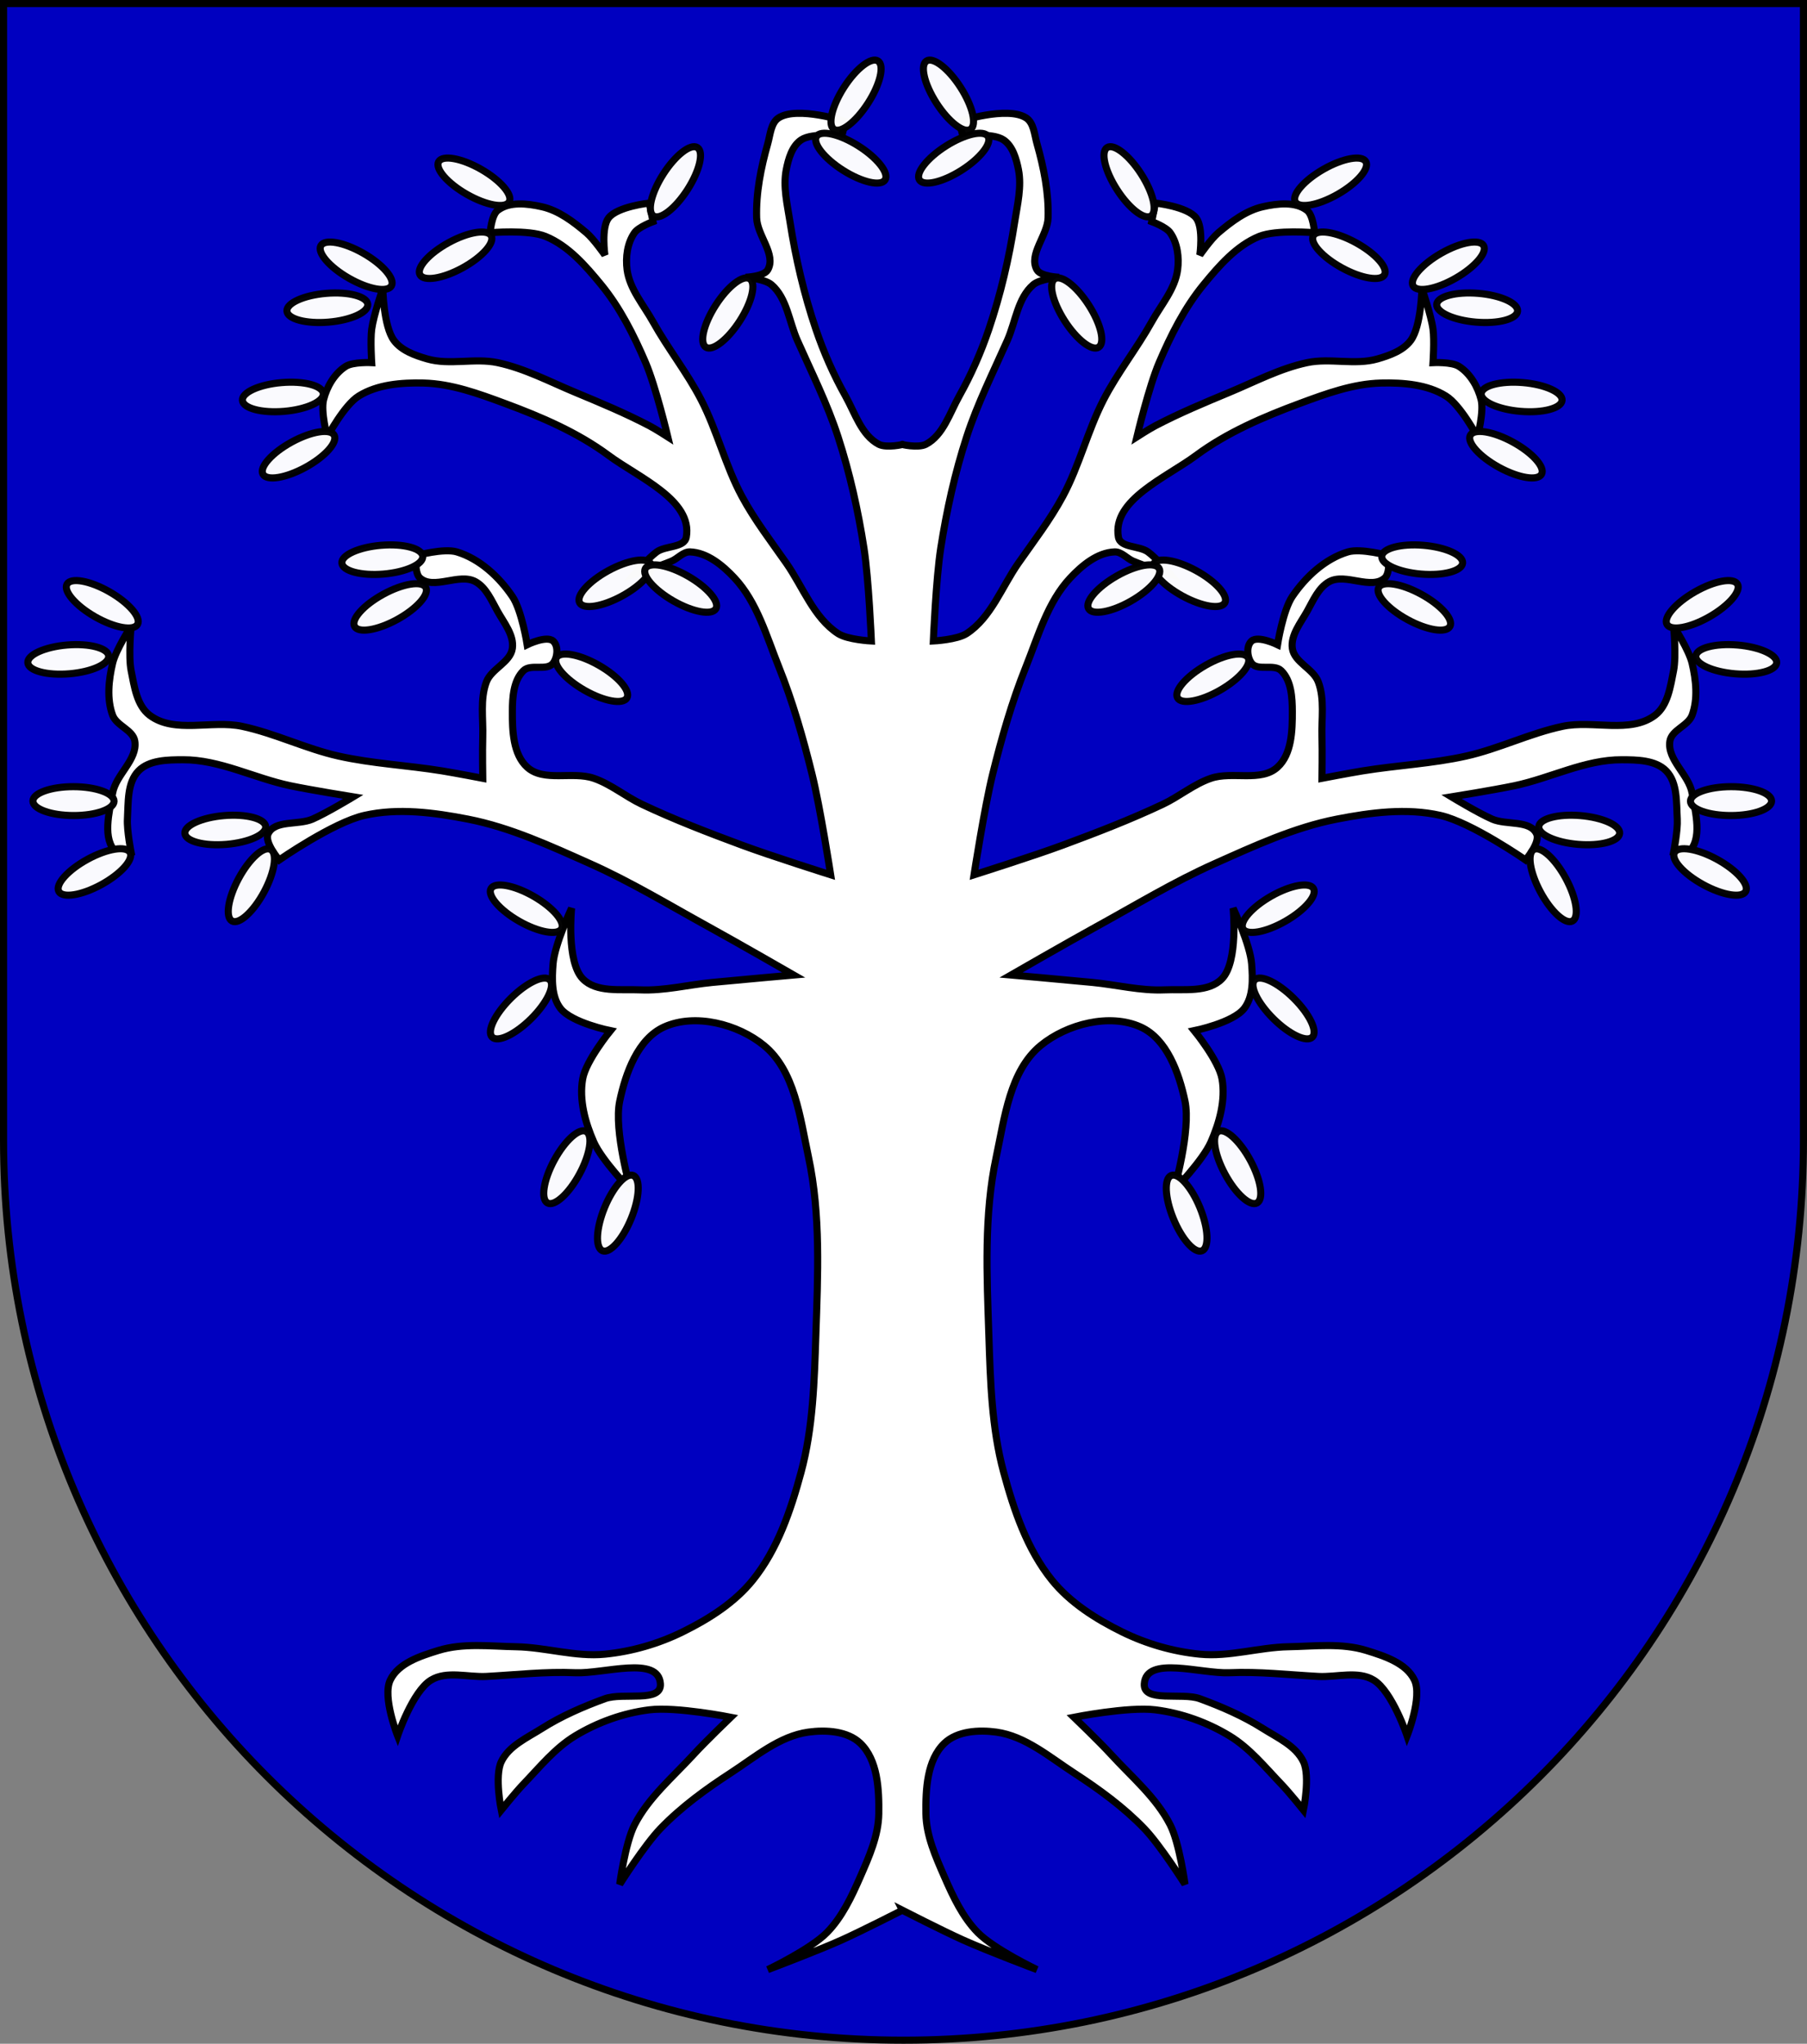 <?xml version="1.0" encoding="UTF-8" standalone="no"?>
<!-- Created with Inkscape (http://www.inkscape.org/) -->

<svg
   xmlns:dc="http://purl.org/dc/elements/1.1/"
   xmlns:cc="http://creativecommons.org/ns#"
   xmlns:rdf="http://www.w3.org/1999/02/22-rdf-syntax-ns#"
   xmlns:svg="http://www.w3.org/2000/svg"
   xmlns="http://www.w3.org/2000/svg"
   xmlns:sodipodi="http://sodipodi.sourceforge.net/DTD/sodipodi-0.dtd"
   xmlns:inkscape="http://www.inkscape.org/namespaces/inkscape"
   width="763"
   height="863"
   id="svg2"
   version="1.1"
   inkscape:version="0.47 r22583"
   sodipodi:docname="Wappen Haus Ochs Bastarde.svg">
  <rect width="100%" height="100%" fill="#808080" stroke="none"/>
  <defs
     id="defs4">
    <inkscape:perspective
       sodipodi:type="inkscape:persp3d"
       inkscape:vp_x="0 : 526.18109 : 1"
       inkscape:vp_y="0 : 1000 : 0"
       inkscape:vp_z="744.09448 : 526.18109 : 1"
       inkscape:persp3d-origin="372.04724 : 350.78739 : 1"
       id="perspective10" />
    <inkscape:perspective
       id="perspective2828"
       inkscape:persp3d-origin="0.5 : 0.33333333 : 1"
       inkscape:vp_z="1 : 0.5 : 1"
       inkscape:vp_y="0 : 1000 : 0"
       inkscape:vp_x="0 : 0.5 : 1"
       sodipodi:type="inkscape:persp3d" />
    <inkscape:perspective
       id="perspective2828-7"
       inkscape:persp3d-origin="0.5 : 0.33333333 : 1"
       inkscape:vp_z="1 : 0.5 : 1"
       inkscape:vp_y="0 : 1000 : 0"
       inkscape:vp_x="0 : 0.5 : 1"
       sodipodi:type="inkscape:persp3d" />
    <inkscape:perspective
       id="perspective3640"
       inkscape:persp3d-origin="0.5 : 0.33333333 : 1"
       inkscape:vp_z="1 : 0.5 : 1"
       inkscape:vp_y="0 : 1000 : 0"
       inkscape:vp_x="0 : 0.5 : 1"
       sodipodi:type="inkscape:persp3d" />
    <inkscape:perspective
       id="perspective3670"
       inkscape:persp3d-origin="0.5 : 0.33333333 : 1"
       inkscape:vp_z="1 : 0.5 : 1"
       inkscape:vp_y="0 : 1000 : 0"
       inkscape:vp_x="0 : 0.5 : 1"
       sodipodi:type="inkscape:persp3d" />
    <inkscape:perspective
       id="perspective3693"
       inkscape:persp3d-origin="0.5 : 0.33333333 : 1"
       inkscape:vp_z="1 : 0.5 : 1"
       inkscape:vp_y="0 : 1000 : 0"
       inkscape:vp_x="0 : 0.5 : 1"
       sodipodi:type="inkscape:persp3d" />
    <inkscape:perspective
       id="perspective3720"
       inkscape:persp3d-origin="0.5 : 0.33333333 : 1"
       inkscape:vp_z="1 : 0.5 : 1"
       inkscape:vp_y="0 : 1000 : 0"
       inkscape:vp_x="0 : 0.5 : 1"
       sodipodi:type="inkscape:persp3d" />
    <inkscape:perspective
       id="perspective3747"
       inkscape:persp3d-origin="0.5 : 0.33333333 : 1"
       inkscape:vp_z="1 : 0.5 : 1"
       inkscape:vp_y="0 : 1000 : 0"
       inkscape:vp_x="0 : 0.5 : 1"
       sodipodi:type="inkscape:persp3d" />
    <inkscape:perspective
       id="perspective3763"
       inkscape:persp3d-origin="0.5 : 0.33333333 : 1"
       inkscape:vp_z="1 : 0.5 : 1"
       inkscape:vp_y="0 : 1000 : 0"
       inkscape:vp_x="0 : 0.5 : 1"
       sodipodi:type="inkscape:persp3d" />
    <inkscape:perspective
       id="perspective3792"
       inkscape:persp3d-origin="0.5 : 0.33333333 : 1"
       inkscape:vp_z="1 : 0.5 : 1"
       inkscape:vp_y="0 : 1000 : 0"
       inkscape:vp_x="0 : 0.5 : 1"
       sodipodi:type="inkscape:persp3d" />
    <inkscape:perspective
       id="perspective3814"
       inkscape:persp3d-origin="0.5 : 0.33333333 : 1"
       inkscape:vp_z="1 : 0.5 : 1"
       inkscape:vp_y="0 : 1000 : 0"
       inkscape:vp_x="0 : 0.5 : 1"
       sodipodi:type="inkscape:persp3d" />
    <inkscape:perspective
       id="perspective3841"
       inkscape:persp3d-origin="0.5 : 0.33333333 : 1"
       inkscape:vp_z="1 : 0.5 : 1"
       inkscape:vp_y="0 : 1000 : 0"
       inkscape:vp_x="0 : 0.5 : 1"
       sodipodi:type="inkscape:persp3d" />
    <inkscape:perspective
       id="perspective3841-5"
       inkscape:persp3d-origin="0.5 : 0.33333333 : 1"
       inkscape:vp_z="1 : 0.5 : 1"
       inkscape:vp_y="0 : 1000 : 0"
       inkscape:vp_x="0 : 0.5 : 1"
       sodipodi:type="inkscape:persp3d" />
    <inkscape:perspective
       id="perspective3872"
       inkscape:persp3d-origin="0.5 : 0.33333333 : 1"
       inkscape:vp_z="1 : 0.5 : 1"
       inkscape:vp_y="0 : 1000 : 0"
       inkscape:vp_x="0 : 0.5 : 1"
       sodipodi:type="inkscape:persp3d" />
    <inkscape:perspective
       id="perspective3898"
       inkscape:persp3d-origin="0.5 : 0.33333333 : 1"
       inkscape:vp_z="1 : 0.5 : 1"
       inkscape:vp_y="0 : 1000 : 0"
       inkscape:vp_x="0 : 0.5 : 1"
       sodipodi:type="inkscape:persp3d" />
    <inkscape:perspective
       id="perspective3920"
       inkscape:persp3d-origin="0.5 : 0.33333333 : 1"
       inkscape:vp_z="1 : 0.5 : 1"
       inkscape:vp_y="0 : 1000 : 0"
       inkscape:vp_x="0 : 0.5 : 1"
       sodipodi:type="inkscape:persp3d" />
    <inkscape:perspective
       id="perspective2860"
       inkscape:persp3d-origin="0.5 : 0.33333333 : 1"
       inkscape:vp_z="1 : 0.5 : 1"
       inkscape:vp_y="0 : 1000 : 0"
       inkscape:vp_x="0 : 0.5 : 1"
       sodipodi:type="inkscape:persp3d" />
    <inkscape:perspective
       id="perspective3672"
       inkscape:persp3d-origin="0.5 : 0.33333333 : 1"
       inkscape:vp_z="1 : 0.5 : 1"
       inkscape:vp_y="0 : 1000 : 0"
       inkscape:vp_x="0 : 0.5 : 1"
       sodipodi:type="inkscape:persp3d" />
    <inkscape:perspective
       id="perspective3695"
       inkscape:persp3d-origin="0.5 : 0.33333333 : 1"
       inkscape:vp_z="1 : 0.5 : 1"
       inkscape:vp_y="0 : 1000 : 0"
       inkscape:vp_x="0 : 0.5 : 1"
       sodipodi:type="inkscape:persp3d" />
    <inkscape:perspective
       id="perspective3261"
       inkscape:persp3d-origin="0.5 : 0.33333333 : 1"
       inkscape:vp_z="1 : 0.5 : 1"
       inkscape:vp_y="0 : 1000 : 0"
       inkscape:vp_x="0 : 0.5 : 1"
       sodipodi:type="inkscape:persp3d" />
    <inkscape:perspective
       id="perspective2828-1"
       inkscape:persp3d-origin="0.5 : 0.33333333 : 1"
       inkscape:vp_z="1 : 0.5 : 1"
       inkscape:vp_y="0 : 1000 : 0"
       inkscape:vp_x="0 : 0.5 : 1"
       sodipodi:type="inkscape:persp3d" />
    <inkscape:perspective
       id="perspective3652"
       inkscape:persp3d-origin="0.5 : 0.33333333 : 1"
       inkscape:vp_z="1 : 0.5 : 1"
       inkscape:vp_y="0 : 1000 : 0"
       inkscape:vp_x="0 : 0.5 : 1"
       sodipodi:type="inkscape:persp3d" />
    <inkscape:perspective
       id="perspective3652-2"
       inkscape:persp3d-origin="0.5 : 0.33333333 : 1"
       inkscape:vp_z="1 : 0.5 : 1"
       inkscape:vp_y="0 : 1000 : 0"
       inkscape:vp_x="0 : 0.5 : 1"
       sodipodi:type="inkscape:persp3d" />
    <inkscape:perspective
       id="perspective3652-5"
       inkscape:persp3d-origin="0.5 : 0.33333333 : 1"
       inkscape:vp_z="1 : 0.5 : 1"
       inkscape:vp_y="0 : 1000 : 0"
       inkscape:vp_x="0 : 0.5 : 1"
       sodipodi:type="inkscape:persp3d" />
    <inkscape:perspective
       id="perspective3727"
       inkscape:persp3d-origin="0.5 : 0.33333333 : 1"
       inkscape:vp_z="1 : 0.5 : 1"
       inkscape:vp_y="0 : 1000 : 0"
       inkscape:vp_x="0 : 0.5 : 1"
       sodipodi:type="inkscape:persp3d" />
    <inkscape:perspective
       id="perspective3843"
       inkscape:persp3d-origin="0.5 : 0.33333333 : 1"
       inkscape:vp_z="1 : 0.5 : 1"
       inkscape:vp_y="0 : 1000 : 0"
       inkscape:vp_x="0 : 0.5 : 1"
       sodipodi:type="inkscape:persp3d" />
    <inkscape:perspective
       id="perspective3970"
       inkscape:persp3d-origin="0.5 : 0.33333333 : 1"
       inkscape:vp_z="1 : 0.5 : 1"
       inkscape:vp_y="0 : 1000 : 0"
       inkscape:vp_x="0 : 0.5 : 1"
       sodipodi:type="inkscape:persp3d" />
    <inkscape:perspective
       id="perspective4007"
       inkscape:persp3d-origin="0.5 : 0.33333333 : 1"
       inkscape:vp_z="1 : 0.5 : 1"
       inkscape:vp_y="0 : 1000 : 0"
       inkscape:vp_x="0 : 0.5 : 1"
       sodipodi:type="inkscape:persp3d" />
    <inkscape:perspective
       id="perspective4062"
       inkscape:persp3d-origin="0.5 : 0.33333333 : 1"
       inkscape:vp_z="1 : 0.5 : 1"
       inkscape:vp_y="0 : 1000 : 0"
       inkscape:vp_x="0 : 0.5 : 1"
       sodipodi:type="inkscape:persp3d" />
    <inkscape:perspective
       id="perspective4153"
       inkscape:persp3d-origin="0.5 : 0.33333333 : 1"
       inkscape:vp_z="1 : 0.5 : 1"
       inkscape:vp_y="0 : 1000 : 0"
       inkscape:vp_x="0 : 0.5 : 1"
       sodipodi:type="inkscape:persp3d" />
    <inkscape:perspective
       id="perspective4316"
       inkscape:persp3d-origin="0.5 : 0.33333333 : 1"
       inkscape:vp_z="1 : 0.5 : 1"
       inkscape:vp_y="0 : 1000 : 0"
       inkscape:vp_x="0 : 0.5 : 1"
       sodipodi:type="inkscape:persp3d" />
    <inkscape:perspective
       id="perspective4316-9"
       inkscape:persp3d-origin="0.5 : 0.33333333 : 1"
       inkscape:vp_z="1 : 0.5 : 1"
       inkscape:vp_y="0 : 1000 : 0"
       inkscape:vp_x="0 : 0.5 : 1"
       sodipodi:type="inkscape:persp3d" />
    <inkscape:perspective
       id="perspective2991"
       inkscape:persp3d-origin="0.5 : 0.33333333 : 1"
       inkscape:vp_z="1 : 0.5 : 1"
       inkscape:vp_y="0 : 1000 : 0"
       inkscape:vp_x="0 : 0.5 : 1"
       sodipodi:type="inkscape:persp3d" />
    <filter
       id="filter3144-1"
       inkscape:label="Specular light"
       inkscape:menu="ABCs"
       inkscape:menu-tooltip="Basic specular bevel to use for building textures"
       color-interpolation-filters="sRGB">
      <feGaussianBlur
         id="feGaussianBlur3146-6"
         result="result0"
         in="SourceAlpha"
         stdDeviation="6" />
      <feSpecularLighting
         id="feSpecularLighting3148-5"
         specularExponent="25"
         specularConstant="1"
         surfaceScale="10"
         lighting-color="#ffffff"
         result="result1"
         in="result0">
        <feDistantLight
           id="feDistantLight3150-7"
           azimuth="235"
           elevation="45" />
      </feSpecularLighting>
      <feComposite
         k4="0"
         k1="0"
         id="feComposite3152-5"
         in2="result1"
         k3="1"
         k2="1"
         operator="arithmetic"
         result="result4"
         in="SourceGraphic" />
      <feComposite
         id="feComposite3154-4"
         in2="SourceAlpha"
         operator="in"
         result="result2"
         in="result4" />
    </filter>
    <filter
       id="filter3144"
       inkscape:label="Specular light"
       inkscape:menu="ABCs"
       inkscape:menu-tooltip="Basic specular bevel to use for building textures"
       color-interpolation-filters="sRGB">
      <feGaussianBlur
         id="feGaussianBlur3146"
         result="result0"
         in="SourceAlpha"
         stdDeviation="6" />
      <feSpecularLighting
         id="feSpecularLighting3148"
         specularExponent="25"
         specularConstant="1"
         surfaceScale="10"
         lighting-color="#ffffff"
         result="result1"
         in="result0">
        <feDistantLight
           id="feDistantLight3150"
           azimuth="235"
           elevation="45" />
      </feSpecularLighting>
      <feComposite
         id="feComposite3152"
         in2="result1"
         k3="1"
         k2="1"
         operator="arithmetic"
         result="result4"
         in="SourceGraphic"
         k1="0"
         k4="0" />
      <feComposite
         id="feComposite3154"
         in2="SourceAlpha"
         operator="in"
         result="result2"
         in="result4" />
    </filter>
    <filter
       id="filter2820-2-1"
       inkscape:label="Specular light"
       inkscape:menu="ABCs"
       inkscape:menu-tooltip="Basic specular bevel to use for building textures"
       color-interpolation-filters="sRGB">
      <feGaussianBlur
         id="feGaussianBlur2822-4-5"
         result="result0"
         in="SourceAlpha"
         stdDeviation="6" />
      <feSpecularLighting
         id="feSpecularLighting2824-5-4"
         specularExponent="25"
         specularConstant="1"
         surfaceScale="10"
         lighting-color="#ffffff"
         result="result1"
         in="result0">
        <feDistantLight
           id="feDistantLight2826-5-2"
           azimuth="235"
           elevation="45" />
      </feSpecularLighting>
      <feComposite
         k4="0"
         k1="0"
         id="feComposite2828-1-0"
         in2="result1"
         k3="1"
         k2="1"
         operator="arithmetic"
         result="result4"
         in="SourceGraphic" />
      <feComposite
         id="feComposite2830-7-97"
         in2="SourceAlpha"
         operator="in"
         result="result2"
         in="result4" />
    </filter>
    <filter
       id="filter2820-8"
       inkscape:label="Specular light"
       inkscape:menu="ABCs"
       inkscape:menu-tooltip="Basic specular bevel to use for building textures"
       color-interpolation-filters="sRGB">
      <feGaussianBlur
         id="feGaussianBlur2822-82"
         result="result0"
         in="SourceAlpha"
         stdDeviation="6" />
      <feSpecularLighting
         id="feSpecularLighting2824-9"
         specularExponent="25"
         specularConstant="1"
         surfaceScale="10"
         lighting-color="#ffffff"
         result="result1"
         in="result0">
        <feDistantLight
           id="feDistantLight2826-1"
           azimuth="235"
           elevation="45" />
      </feSpecularLighting>
      <feComposite
         k4="0"
         k1="0"
         id="feComposite2828-35"
         in2="result1"
         k3="1"
         k2="1"
         operator="arithmetic"
         result="result4"
         in="SourceGraphic" />
      <feComposite
         id="feComposite2830-9"
         in2="SourceAlpha"
         operator="in"
         result="result2"
         in="result4" />
    </filter>
    <filter
       id="filter2820-1-6"
       inkscape:label="Specular light"
       inkscape:menu="ABCs"
       inkscape:menu-tooltip="Basic specular bevel to use for building textures"
       color-interpolation-filters="sRGB">
      <feGaussianBlur
         id="feGaussianBlur2822-7-1"
         result="result0"
         in="SourceAlpha"
         stdDeviation="6" />
      <feSpecularLighting
         id="feSpecularLighting2824-4-3"
         specularExponent="25"
         specularConstant="1"
         surfaceScale="10"
         lighting-color="#ffffff"
         result="result1"
         in="result0">
        <feDistantLight
           id="feDistantLight2826-0-8"
           azimuth="235"
           elevation="45" />
      </feSpecularLighting>
      <feComposite
         k4="0"
         k1="0"
         id="feComposite2828-9-9"
         in2="result1"
         k3="1"
         k2="1"
         operator="arithmetic"
         result="result4"
         in="SourceGraphic" />
      <feComposite
         id="feComposite2830-4-3"
         in2="SourceAlpha"
         operator="in"
         result="result2"
         in="result4" />
    </filter>
    <filter
       id="filter2820-24"
       inkscape:label="Specular light"
       inkscape:menu="ABCs"
       inkscape:menu-tooltip="Basic specular bevel to use for building textures"
       color-interpolation-filters="sRGB">
      <feGaussianBlur
         id="feGaussianBlur2822-8"
         result="result0"
         in="SourceAlpha"
         stdDeviation="6" />
      <feSpecularLighting
         id="feSpecularLighting2824-6"
         specularExponent="25"
         specularConstant="1"
         surfaceScale="10"
         lighting-color="#ffffff"
         result="result1"
         in="result0">
        <feDistantLight
           id="feDistantLight2826-50"
           azimuth="235"
           elevation="45" />
      </feSpecularLighting>
      <feComposite
         k4="0"
         k1="0"
         id="feComposite2828-90"
         in2="result1"
         k3="1"
         k2="1"
         operator="arithmetic"
         result="result4"
         in="SourceGraphic" />
      <feComposite
         id="feComposite2830-0"
         in2="SourceAlpha"
         operator="in"
         result="result2"
         in="result4" />
    </filter>
    <filter
       id="filter2820-3"
       inkscape:label="Specular light"
       inkscape:menu="ABCs"
       inkscape:menu-tooltip="Basic specular bevel to use for building textures"
       color-interpolation-filters="sRGB">
      <feGaussianBlur
         id="feGaussianBlur2822-1"
         result="result0"
         in="SourceAlpha"
         stdDeviation="6" />
      <feSpecularLighting
         id="feSpecularLighting2824-2"
         specularExponent="25"
         specularConstant="1"
         surfaceScale="10"
         lighting-color="#ffffff"
         result="result1"
         in="result0">
        <feDistantLight
           id="feDistantLight2826-3"
           azimuth="235"
           elevation="45" />
      </feSpecularLighting>
      <feComposite
         k4="0"
         k1="0"
         id="feComposite2828-3"
         in2="result1"
         k3="1"
         k2="1"
         operator="arithmetic"
         result="result4"
         in="SourceGraphic" />
      <feComposite
         id="feComposite2830-41"
         in2="SourceAlpha"
         operator="in"
         result="result2"
         in="result4" />
    </filter>
    <filter
       id="filter2820-1-1"
       inkscape:label="Specular light"
       inkscape:menu="ABCs"
       inkscape:menu-tooltip="Basic specular bevel to use for building textures"
       color-interpolation-filters="sRGB">
      <feGaussianBlur
         id="feGaussianBlur2822-7-3"
         result="result0"
         in="SourceAlpha"
         stdDeviation="6" />
      <feSpecularLighting
         id="feSpecularLighting2824-4-8"
         specularExponent="25"
         specularConstant="1"
         surfaceScale="10"
         lighting-color="#ffffff"
         result="result1"
         in="result0">
        <feDistantLight
           id="feDistantLight2826-0-7"
           azimuth="235"
           elevation="45" />
      </feSpecularLighting>
      <feComposite
         k4="0"
         k1="0"
         id="feComposite2828-9-4"
         in2="result1"
         k3="1"
         k2="1"
         operator="arithmetic"
         result="result4"
         in="SourceGraphic" />
      <feComposite
         id="feComposite2830-4-2"
         in2="SourceAlpha"
         operator="in"
         result="result2"
         in="result4" />
    </filter>
    <filter
       id="filter2820-2-7"
       inkscape:label="Specular light"
       inkscape:menu="ABCs"
       inkscape:menu-tooltip="Basic specular bevel to use for building textures"
       color-interpolation-filters="sRGB">
      <feGaussianBlur
         id="feGaussianBlur2822-4-79"
         result="result0"
         in="SourceAlpha"
         stdDeviation="6" />
      <feSpecularLighting
         id="feSpecularLighting2824-5-3"
         specularExponent="25"
         specularConstant="1"
         surfaceScale="10"
         lighting-color="#ffffff"
         result="result1"
         in="result0">
        <feDistantLight
           id="feDistantLight2826-5-19"
           azimuth="235"
           elevation="45" />
      </feSpecularLighting>
      <feComposite
         k4="0"
         k1="0"
         id="feComposite2828-1-86"
         in2="result1"
         k3="1"
         k2="1"
         operator="arithmetic"
         result="result4"
         in="SourceGraphic" />
      <feComposite
         id="feComposite2830-7-5"
         in2="SourceAlpha"
         operator="in"
         result="result2"
         in="result4" />
    </filter>
    <filter
       id="filter2820-15"
       inkscape:label="Specular light"
       inkscape:menu="ABCs"
       inkscape:menu-tooltip="Basic specular bevel to use for building textures"
       color-interpolation-filters="sRGB">
      <feGaussianBlur
         id="feGaussianBlur2822-2"
         result="result0"
         in="SourceAlpha"
         stdDeviation="6" />
      <feSpecularLighting
         id="feSpecularLighting2824-7"
         specularExponent="25"
         specularConstant="1"
         surfaceScale="10"
         lighting-color="#ffffff"
         result="result1"
         in="result0">
        <feDistantLight
           id="feDistantLight2826-6"
           azimuth="235"
           elevation="45" />
      </feSpecularLighting>
      <feComposite
         k4="0"
         k1="0"
         id="feComposite2828-14"
         in2="result1"
         k3="1"
         k2="1"
         operator="arithmetic"
         result="result4"
         in="SourceGraphic" />
      <feComposite
         id="feComposite2830-2"
         in2="SourceAlpha"
         operator="in"
         result="result2"
         in="result4" />
    </filter>
    <filter
       id="filter2820-1-3"
       inkscape:label="Specular light"
       inkscape:menu="ABCs"
       inkscape:menu-tooltip="Basic specular bevel to use for building textures"
       color-interpolation-filters="sRGB">
      <feGaussianBlur
         id="feGaussianBlur2822-7-2"
         result="result0"
         in="SourceAlpha"
         stdDeviation="6" />
      <feSpecularLighting
         id="feSpecularLighting2824-4-2"
         specularExponent="25"
         specularConstant="1"
         surfaceScale="10"
         lighting-color="#ffffff"
         result="result1"
         in="result0">
        <feDistantLight
           id="feDistantLight2826-0-1"
           azimuth="235"
           elevation="45" />
      </feSpecularLighting>
      <feComposite
         k4="0"
         k1="0"
         id="feComposite2828-9-6"
         in2="result1"
         k3="1"
         k2="1"
         operator="arithmetic"
         result="result4"
         in="SourceGraphic" />
      <feComposite
         id="feComposite2830-4-8"
         in2="SourceAlpha"
         operator="in"
         result="result2"
         in="result4" />
    </filter>
    <filter
       id="filter2820-2-5"
       inkscape:label="Specular light"
       inkscape:menu="ABCs"
       inkscape:menu-tooltip="Basic specular bevel to use for building textures"
       color-interpolation-filters="sRGB">
      <feGaussianBlur
         id="feGaussianBlur2822-4-7"
         result="result0"
         in="SourceAlpha"
         stdDeviation="6" />
      <feSpecularLighting
         id="feSpecularLighting2824-5-6"
         specularExponent="25"
         specularConstant="1"
         surfaceScale="10"
         lighting-color="#ffffff"
         result="result1"
         in="result0">
        <feDistantLight
           id="feDistantLight2826-5-1"
           azimuth="235"
           elevation="45" />
      </feSpecularLighting>
      <feComposite
         k4="0"
         k1="0"
         id="feComposite2828-1-8"
         in2="result1"
         k3="1"
         k2="1"
         operator="arithmetic"
         result="result4"
         in="SourceGraphic" />
      <feComposite
         id="feComposite2830-7-9"
         in2="SourceAlpha"
         operator="in"
         result="result2"
         in="result4" />
    </filter>
    <filter
       id="filter3198"
       inkscape:label="Specular light"
       inkscape:menu="ABCs"
       inkscape:menu-tooltip="Basic specular bevel to use for building textures"
       color-interpolation-filters="sRGB">
      <feGaussianBlur
         id="feGaussianBlur3200"
         result="result0"
         in="SourceAlpha"
         stdDeviation="6" />
      <feSpecularLighting
         id="feSpecularLighting3202"
         specularExponent="25"
         specularConstant="1"
         surfaceScale="10"
         lighting-color="#ffffff"
         result="result1"
         in="result0">
        <feDistantLight
           id="feDistantLight3204"
           azimuth="235"
           elevation="45" />
      </feSpecularLighting>
      <feComposite
         id="feComposite3206"
         in2="result1"
         k3="1"
         k2="1"
         operator="arithmetic"
         result="result4"
         in="SourceGraphic"
         k1="0"
         k4="0" />
      <feComposite
         id="feComposite3208"
         in2="SourceAlpha"
         operator="in"
         result="result2"
         in="result4" />
    </filter>
    <filter
       id="filter2820"
       inkscape:label="Specular light"
       inkscape:menu="ABCs"
       inkscape:menu-tooltip="Basic specular bevel to use for building textures"
       color-interpolation-filters="sRGB">
      <feGaussianBlur
         id="feGaussianBlur2822"
         result="result0"
         in="SourceAlpha"
         stdDeviation="6" />
      <feSpecularLighting
         id="feSpecularLighting2824"
         specularExponent="25"
         specularConstant="1"
         surfaceScale="10"
         lighting-color="#ffffff"
         result="result1"
         in="result0">
        <feDistantLight
           id="feDistantLight2826"
           azimuth="235"
           elevation="45" />
      </feSpecularLighting>
      <feComposite
         id="feComposite2828"
         in2="result1"
         k3="1"
         k2="1"
         operator="arithmetic"
         result="result4"
         in="SourceGraphic"
         k1="0"
         k4="0" />
      <feComposite
         id="feComposite2830"
         in2="SourceAlpha"
         operator="in"
         result="result2"
         in="result4" />
    </filter>
    <filter
       id="filter2820-1"
       inkscape:label="Specular light"
       inkscape:menu="ABCs"
       inkscape:menu-tooltip="Basic specular bevel to use for building textures"
       color-interpolation-filters="sRGB">
      <feGaussianBlur
         id="feGaussianBlur2822-7"
         result="result0"
         in="SourceAlpha"
         stdDeviation="6" />
      <feSpecularLighting
         id="feSpecularLighting2824-4"
         specularExponent="25"
         specularConstant="1"
         surfaceScale="10"
         lighting-color="#ffffff"
         result="result1"
         in="result0">
        <feDistantLight
           id="feDistantLight2826-0"
           azimuth="235"
           elevation="45" />
      </feSpecularLighting>
      <feComposite
         k4="0"
         k1="0"
         id="feComposite2828-9"
         in2="result1"
         k3="1"
         k2="1"
         operator="arithmetic"
         result="result4"
         in="SourceGraphic" />
      <feComposite
         id="feComposite2830-4"
         in2="SourceAlpha"
         operator="in"
         result="result2"
         in="result4" />
    </filter>
    <filter
       id="filter2820-2"
       inkscape:label="Specular light"
       inkscape:menu="ABCs"
       inkscape:menu-tooltip="Basic specular bevel to use for building textures"
       color-interpolation-filters="sRGB">
      <feGaussianBlur
         id="feGaussianBlur2822-4"
         result="result0"
         in="SourceAlpha"
         stdDeviation="6" />
      <feSpecularLighting
         id="feSpecularLighting2824-5"
         specularExponent="25"
         specularConstant="1"
         surfaceScale="10"
         lighting-color="#ffffff"
         result="result1"
         in="result0">
        <feDistantLight
           id="feDistantLight2826-5"
           azimuth="235"
           elevation="45" />
      </feSpecularLighting>
      <feComposite
         k4="0"
         k1="0"
         id="feComposite2828-1"
         in2="result1"
         k3="1"
         k2="1"
         operator="arithmetic"
         result="result4"
         in="SourceGraphic" />
      <feComposite
         id="feComposite2830-7"
         in2="SourceAlpha"
         operator="in"
         result="result2"
         in="result4" />
    </filter>
    <inkscape:perspective
       id="perspective3838"
       inkscape:persp3d-origin="0.5 : 0.33333333 : 1"
       inkscape:vp_z="1 : 0.5 : 1"
       inkscape:vp_y="0 : 1000 : 0"
       inkscape:vp_x="0 : 0.5 : 1"
       sodipodi:type="inkscape:persp3d" />
    <inkscape:perspective
       id="perspective3781"
       inkscape:persp3d-origin="0.5 : 0.33333333 : 1"
       inkscape:vp_z="1 : 0.5 : 1"
       inkscape:vp_y="0 : 1000 : 0"
       inkscape:vp_x="0 : 0.5 : 1"
       sodipodi:type="inkscape:persp3d" />
    <inkscape:perspective
       id="perspective3806"
       inkscape:persp3d-origin="0.5 : 0.33333333 : 1"
       inkscape:vp_z="1 : 0.5 : 1"
       inkscape:vp_y="0 : 1000 : 0"
       inkscape:vp_x="0 : 0.5 : 1"
       sodipodi:type="inkscape:persp3d" />
    <inkscape:perspective
       id="perspective3829"
       inkscape:persp3d-origin="0.5 : 0.33333333 : 1"
       inkscape:vp_z="1 : 0.5 : 1"
       inkscape:vp_y="0 : 1000 : 0"
       inkscape:vp_x="0 : 0.5 : 1"
       sodipodi:type="inkscape:persp3d" />
    <inkscape:perspective
       id="perspective3883"
       inkscape:persp3d-origin="0.5 : 0.33333333 : 1"
       inkscape:vp_z="1 : 0.5 : 1"
       inkscape:vp_y="0 : 1000 : 0"
       inkscape:vp_x="0 : 0.5 : 1"
       sodipodi:type="inkscape:persp3d" />
    <inkscape:perspective
       id="perspective3883-1"
       inkscape:persp3d-origin="0.5 : 0.33333333 : 1"
       inkscape:vp_z="1 : 0.5 : 1"
       inkscape:vp_y="0 : 1000 : 0"
       inkscape:vp_x="0 : 0.5 : 1"
       sodipodi:type="inkscape:persp3d" />
    <inkscape:perspective
       id="perspective3883-2"
       inkscape:persp3d-origin="0.5 : 0.33333333 : 1"
       inkscape:vp_z="1 : 0.5 : 1"
       inkscape:vp_y="0 : 1000 : 0"
       inkscape:vp_x="0 : 0.5 : 1"
       sodipodi:type="inkscape:persp3d" />
    <inkscape:perspective
       id="perspective3923"
       inkscape:persp3d-origin="0.5 : 0.33333333 : 1"
       inkscape:vp_z="1 : 0.5 : 1"
       inkscape:vp_y="0 : 1000 : 0"
       inkscape:vp_x="0 : 0.5 : 1"
       sodipodi:type="inkscape:persp3d" />
    <inkscape:perspective
       id="perspective3923-3"
       inkscape:persp3d-origin="0.5 : 0.33333333 : 1"
       inkscape:vp_z="1 : 0.5 : 1"
       inkscape:vp_y="0 : 1000 : 0"
       inkscape:vp_x="0 : 0.5 : 1"
       sodipodi:type="inkscape:persp3d" />
    <inkscape:perspective
       id="perspective3923-8"
       inkscape:persp3d-origin="0.5 : 0.33333333 : 1"
       inkscape:vp_z="1 : 0.5 : 1"
       inkscape:vp_y="0 : 1000 : 0"
       inkscape:vp_x="0 : 0.5 : 1"
       sodipodi:type="inkscape:persp3d" />
    <inkscape:perspective
       id="perspective3923-2"
       inkscape:persp3d-origin="0.5 : 0.33333333 : 1"
       inkscape:vp_z="1 : 0.5 : 1"
       inkscape:vp_y="0 : 1000 : 0"
       inkscape:vp_x="0 : 0.5 : 1"
       sodipodi:type="inkscape:persp3d" />
    <inkscape:perspective
       id="perspective3923-23"
       inkscape:persp3d-origin="0.5 : 0.33333333 : 1"
       inkscape:vp_z="1 : 0.5 : 1"
       inkscape:vp_y="0 : 1000 : 0"
       inkscape:vp_x="0 : 0.5 : 1"
       sodipodi:type="inkscape:persp3d" />
    <inkscape:perspective
       id="perspective3923-87"
       inkscape:persp3d-origin="0.5 : 0.33333333 : 1"
       inkscape:vp_z="1 : 0.5 : 1"
       inkscape:vp_y="0 : 1000 : 0"
       inkscape:vp_x="0 : 0.5 : 1"
       sodipodi:type="inkscape:persp3d" />
    <inkscape:perspective
       id="perspective3923-1"
       inkscape:persp3d-origin="0.5 : 0.33333333 : 1"
       inkscape:vp_z="1 : 0.5 : 1"
       inkscape:vp_y="0 : 1000 : 0"
       inkscape:vp_x="0 : 0.5 : 1"
       sodipodi:type="inkscape:persp3d" />
    <inkscape:perspective
       id="perspective4078"
       inkscape:persp3d-origin="0.5 : 0.33333333 : 1"
       inkscape:vp_z="1 : 0.5 : 1"
       inkscape:vp_y="0 : 1000 : 0"
       inkscape:vp_x="0 : 0.5 : 1"
       sodipodi:type="inkscape:persp3d" />
    <inkscape:perspective
       id="perspective4220"
       inkscape:persp3d-origin="0.5 : 0.33333333 : 1"
       inkscape:vp_z="1 : 0.5 : 1"
       inkscape:vp_y="0 : 1000 : 0"
       inkscape:vp_x="0 : 0.5 : 1"
       sodipodi:type="inkscape:persp3d" />
    <inkscape:perspective
       id="perspective4220-6"
       inkscape:persp3d-origin="0.5 : 0.33333333 : 1"
       inkscape:vp_z="1 : 0.5 : 1"
       inkscape:vp_y="0 : 1000 : 0"
       inkscape:vp_x="0 : 0.5 : 1"
       sodipodi:type="inkscape:persp3d" />
    <inkscape:perspective
       id="perspective4220-2"
       inkscape:persp3d-origin="0.5 : 0.33333333 : 1"
       inkscape:vp_z="1 : 0.5 : 1"
       inkscape:vp_y="0 : 1000 : 0"
       inkscape:vp_x="0 : 0.5 : 1"
       sodipodi:type="inkscape:persp3d" />
    <inkscape:perspective
       id="perspective4220-8"
       inkscape:persp3d-origin="0.5 : 0.33333333 : 1"
       inkscape:vp_z="1 : 0.5 : 1"
       inkscape:vp_y="0 : 1000 : 0"
       inkscape:vp_x="0 : 0.5 : 1"
       sodipodi:type="inkscape:persp3d" />
    <inkscape:perspective
       id="perspective4220-5"
       inkscape:persp3d-origin="0.5 : 0.33333333 : 1"
       inkscape:vp_z="1 : 0.5 : 1"
       inkscape:vp_y="0 : 1000 : 0"
       inkscape:vp_x="0 : 0.5 : 1"
       sodipodi:type="inkscape:persp3d" />
    <inkscape:perspective
       id="perspective4283"
       inkscape:persp3d-origin="0.5 : 0.33333333 : 1"
       inkscape:vp_z="1 : 0.5 : 1"
       inkscape:vp_y="0 : 1000 : 0"
       inkscape:vp_x="0 : 0.5 : 1"
       sodipodi:type="inkscape:persp3d" />
    <inkscape:perspective
       id="perspective4283-0"
       inkscape:persp3d-origin="0.5 : 0.33333333 : 1"
       inkscape:vp_z="1 : 0.5 : 1"
       inkscape:vp_y="0 : 1000 : 0"
       inkscape:vp_x="0 : 0.5 : 1"
       sodipodi:type="inkscape:persp3d" />
    <inkscape:perspective
       id="perspective3821"
       inkscape:persp3d-origin="0.5 : 0.33333333 : 1"
       inkscape:vp_z="1 : 0.5 : 1"
       inkscape:vp_y="0 : 1000 : 0"
       inkscape:vp_x="0 : 0.5 : 1"
       sodipodi:type="inkscape:persp3d" />
    <inkscape:perspective
       id="perspective3028"
       inkscape:persp3d-origin="0.5 : 0.33333333 : 1"
       inkscape:vp_z="1 : 0.5 : 1"
       inkscape:vp_y="0 : 1000 : 0"
       inkscape:vp_x="0 : 0.5 : 1"
       sodipodi:type="inkscape:persp3d" />
    <inkscape:perspective
       id="perspective3046"
       inkscape:persp3d-origin="0.5 : 0.33333333 : 1"
       inkscape:vp_z="1 : 0.5 : 1"
       inkscape:vp_y="0 : 1000 : 0"
       inkscape:vp_x="0 : 0.5 : 1"
       sodipodi:type="inkscape:persp3d" />
    <inkscape:perspective
       id="perspective3072"
       inkscape:persp3d-origin="0.5 : 0.33333333 : 1"
       inkscape:vp_z="1 : 0.5 : 1"
       inkscape:vp_y="0 : 1000 : 0"
       inkscape:vp_x="0 : 0.5 : 1"
       sodipodi:type="inkscape:persp3d" />
    <inkscape:perspective
       id="perspective3096"
       inkscape:persp3d-origin="0.5 : 0.33333333 : 1"
       inkscape:vp_z="1 : 0.5 : 1"
       inkscape:vp_y="0 : 1000 : 0"
       inkscape:vp_x="0 : 0.5 : 1"
       sodipodi:type="inkscape:persp3d" />
    <inkscape:perspective
       id="perspective3902"
       inkscape:persp3d-origin="0.5 : 0.33333333 : 1"
       inkscape:vp_z="1 : 0.5 : 1"
       inkscape:vp_y="0 : 1000 : 0"
       inkscape:vp_x="0 : 0.5 : 1"
       sodipodi:type="inkscape:persp3d" />
    <inkscape:perspective
       id="perspective3902-9"
       inkscape:persp3d-origin="0.5 : 0.33333333 : 1"
       inkscape:vp_z="1 : 0.5 : 1"
       inkscape:vp_y="0 : 1000 : 0"
       inkscape:vp_x="0 : 0.5 : 1"
       sodipodi:type="inkscape:persp3d" />
    <inkscape:perspective
       id="perspective3933"
       inkscape:persp3d-origin="0.5 : 0.33333333 : 1"
       inkscape:vp_z="1 : 0.5 : 1"
       inkscape:vp_y="0 : 1000 : 0"
       inkscape:vp_x="0 : 0.5 : 1"
       sodipodi:type="inkscape:persp3d" />
    <inkscape:perspective
       id="perspective3627"
       inkscape:persp3d-origin="0.5 : 0.33333333 : 1"
       inkscape:vp_z="1 : 0.5 : 1"
       inkscape:vp_y="0 : 1000 : 0"
       inkscape:vp_x="0 : 0.5 : 1"
       sodipodi:type="inkscape:persp3d" />
    <inkscape:perspective
       id="perspective3823"
       inkscape:persp3d-origin="0.5 : 0.33333333 : 1"
       inkscape:vp_z="1 : 0.5 : 1"
       inkscape:vp_y="0 : 1000 : 0"
       inkscape:vp_x="0 : 0.5 : 1"
       sodipodi:type="inkscape:persp3d" />
    <inkscape:perspective
       id="perspective3823-7"
       inkscape:persp3d-origin="0.5 : 0.33333333 : 1"
       inkscape:vp_z="1 : 0.5 : 1"
       inkscape:vp_y="0 : 1000 : 0"
       inkscape:vp_x="0 : 0.5 : 1"
       sodipodi:type="inkscape:persp3d" />
    <inkscape:perspective
       id="perspective3854"
       inkscape:persp3d-origin="0.5 : 0.33333333 : 1"
       inkscape:vp_z="1 : 0.5 : 1"
       inkscape:vp_y="0 : 1000 : 0"
       inkscape:vp_x="0 : 0.5 : 1"
       sodipodi:type="inkscape:persp3d" />
    <inkscape:perspective
       id="perspective3854-9"
       inkscape:persp3d-origin="0.5 : 0.33333333 : 1"
       inkscape:vp_z="1 : 0.5 : 1"
       inkscape:vp_y="0 : 1000 : 0"
       inkscape:vp_x="0 : 0.5 : 1"
       sodipodi:type="inkscape:persp3d" />
    <inkscape:perspective
       id="perspective3854-8"
       inkscape:persp3d-origin="0.5 : 0.33333333 : 1"
       inkscape:vp_z="1 : 0.5 : 1"
       inkscape:vp_y="0 : 1000 : 0"
       inkscape:vp_x="0 : 0.5 : 1"
       sodipodi:type="inkscape:persp3d" />
    <inkscape:perspective
       id="perspective3854-2"
       inkscape:persp3d-origin="0.5 : 0.33333333 : 1"
       inkscape:vp_z="1 : 0.5 : 1"
       inkscape:vp_y="0 : 1000 : 0"
       inkscape:vp_x="0 : 0.5 : 1"
       sodipodi:type="inkscape:persp3d" />
    <inkscape:perspective
       id="perspective3903"
       inkscape:persp3d-origin="0.5 : 0.33333333 : 1"
       inkscape:vp_z="1 : 0.5 : 1"
       inkscape:vp_y="0 : 1000 : 0"
       inkscape:vp_x="0 : 0.5 : 1"
       sodipodi:type="inkscape:persp3d" />
    <inkscape:perspective
       id="perspective3205"
       inkscape:persp3d-origin="0.5 : 0.33333333 : 1"
       inkscape:vp_z="1 : 0.5 : 1"
       inkscape:vp_y="0 : 1000 : 0"
       inkscape:vp_x="0 : 0.5 : 1"
       sodipodi:type="inkscape:persp3d" />
    <inkscape:perspective
       id="perspective3221"
       inkscape:persp3d-origin="0.5 : 0.33333333 : 1"
       inkscape:vp_z="1 : 0.5 : 1"
       inkscape:vp_y="0 : 1000 : 0"
       inkscape:vp_x="0 : 0.5 : 1"
       sodipodi:type="inkscape:persp3d" />
    <inkscape:perspective
       id="perspective2995"
       inkscape:persp3d-origin="0.5 : 0.33333333 : 1"
       inkscape:vp_z="1 : 0.5 : 1"
       inkscape:vp_y="0 : 1000 : 0"
       inkscape:vp_x="0 : 0.5 : 1"
       sodipodi:type="inkscape:persp3d" />
    <inkscape:perspective
       id="perspective3022"
       inkscape:persp3d-origin="0.5 : 0.33333333 : 1"
       inkscape:vp_z="1 : 0.5 : 1"
       inkscape:vp_y="0 : 1000 : 0"
       inkscape:vp_x="0 : 0.5 : 1"
       sodipodi:type="inkscape:persp3d" />
    <inkscape:perspective
       id="perspective3792-1"
       inkscape:persp3d-origin="0.5 : 0.33333333 : 1"
       inkscape:vp_z="1 : 0.5 : 1"
       inkscape:vp_y="0 : 1000 : 0"
       inkscape:vp_x="0 : 0.5 : 1"
       sodipodi:type="inkscape:persp3d" />
    <inkscape:perspective
       id="perspective4918"
       inkscape:persp3d-origin="0.5 : 0.33333333 : 1"
       inkscape:vp_z="1 : 0.5 : 1"
       inkscape:vp_y="0 : 1000 : 0"
       inkscape:vp_x="0 : 0.5 : 1"
       sodipodi:type="inkscape:persp3d" />
  </defs>
  <sodipodi:namedview
     id="base"
     pagecolor="#ffffff"
     bordercolor="#666666"
     borderopacity="1.0"
     inkscape:pageopacity="0.0"
     inkscape:pageshadow="2"
     inkscape:zoom="0.49497475"
     inkscape:cx="52.036239"
     inkscape:cy="524.58968"
     inkscape:document-units="px"
     inkscape:current-layer="layer1"
     showgrid="true"
     inkscape:window-width="1186"
     inkscape:window-height="998"
     inkscape:window-x="-4"
     inkscape:window-y="-4"
     inkscape:window-maximized="1">
    <inkscape:grid
       type="xygrid"
       id="grid2816"
       empspacing="5"
       visible="true"
       enabled="true"
       snapvisiblegridlinesonly="true" />
  </sodipodi:namedview>
  <g
     inkscape:label="Ebene 1"
     inkscape:groupmode="layer"
     id="layer1"
     transform="translate(-1.644,-192.036)">
    <path
       style="fill:#0000c0;fill-opacity:1;stroke:#000000;stroke-width:3;stroke-miterlimit:4;stroke-opacity:1;stroke-dasharray:none"
       d="m 3.144,193.536 0,480 c 0,209.868 170.132,380 380,380 209.868,0 380,-170.132 380,-380 l 0,-480 -760,0 z"
       id="path2850" />
    <g
       transform="matrix(1.094,0,0,1.097,-33.634,62.919)"
       id="g4143">
      <path
         sodipodi:nodetypes="cscssssssscsscssscssssssscsssssssssssscsscsscssscsssscsscsssscssssscssssscsssssscsscsssssssscssssscsssssscsscscssssscssscssscsccssssssscsssscssssccsssssscssssssccsssscsssscsssssssccscssscssscssssscscsscsssssscssssscsssssssscsscsssssscssssscssssscsssscsscsssscssscsscsscsssssssssssscssssssscssscsscssssssscsc"
         d="m 380.525,853.005 c 0,0 -15.611,7.939 -23.382,11.429 -9.357,4.202 -28.571,11.429 -28.571,11.429 0,0 16.562,-7.875 22.857,-14.286 5.836,-5.943 9.512,-13.8 12.857,-21.429 3.389,-7.728 7.022,-15.848 7.143,-24.286 0.134,-9.355 -0.376,-20.682 -7.143,-27.143 -4.931,-4.708 -13.245,-5.208 -20,-4.286 -11.185,1.527 -20.529,9.571 -30,15.714 -9.671,6.273 -19.138,13.134 -27.143,21.429 -6.151,6.374 -15.714,21.429 -15.714,21.429 0,0 2.14,-15.864 5.714,-22.857 5.383,-10.533 14.858,-18.429 22.857,-27.143 4.554,-4.961 14.286,-14.286 14.286,-14.286 0,0 -20.989,-4.148 -31.429,-2.857 -10.014,1.238 -19.93,4.79 -28.571,10 -7.791,4.697 -13.696,12.012 -20,18.571 -3.042,3.165 -8.571,10 -8.571,10 0,0 -2.651,-12.977 0,-18.571 2.898,-6.116 9.99,-9.246 15.714,-12.857 7.567,-4.774 15.882,-8.359 24.286,-11.429 6.944,-2.536 21.912,1.662 21.429,-5.714 -0.722,-11.022 -21.823,-3.8 -32.857,-4.286 -11.427,-0.503 -22.864,0.81 -34.286,1.429 -7.148,0.387 -15.32,-2.304 -21.429,1.429 -7.108,4.343 -12.857,21.429 -12.857,21.429 0,0 -5.948,-14.919 -2.857,-21.429 3.118,-6.566 11.627,-9.283 18.571,-11.429 9.565,-2.955 19.99,-1.607 30,-1.429 11.466,0.204 22.872,3.974 34.286,2.857 10.351,-1.013 20.666,-3.985 30,-8.571 10.087,-4.956 20.088,-11.251 27.143,-20 9.499,-11.781 14.614,-26.822 18.571,-41.429 4.634,-17.105 5.129,-35.145 5.714,-52.857 0.755,-22.864 1.936,-46.202 -2.857,-68.571 -3.224,-15.045 -5.244,-33.102 -17.143,-42.857 -10.112,-8.29 -26.652,-12.518 -38.571,-7.143 -10.125,4.566 -14.849,17.704 -17.143,28.571 -2.379,11.269 4.286,34.286 4.286,34.286 0,0 -11.135,-11.425 -14.286,-18.571 -3.316,-7.522 -5.711,-16.19 -4.286,-24.286 1.239,-7.039 10.714,-18.571 10.714,-18.571 0,0 -14.979,-3.009 -19.286,-8.571 -3.547,-4.581 -3.31,-11.367 -2.857,-17.143 0.589,-7.506 7.143,-21.429 7.143,-21.429 0,0 -2.078,20.555 4.286,27.143 5.223,5.407 14.632,3.951 22.143,4.286 9.325,0.415 18.566,-1.958 27.857,-2.857 10.471,-1.013 31.429,-2.857 31.429,-2.857 0,0 -21.825,-12.524 -32.857,-18.571 C 290.583,466.14 275.765,457.161 260,450.148 c -15.278,-6.796 -30.73,-13.948 -47.143,-17.143 -13.096,-2.549 -26.987,-4.374 -40,-1.429 C 160.808,434.304 140,448.719 140,448.719 c 0,0 -5.771,-6.692 -4.286,-10 2.468,-5.495 11.62,-3.31 17.143,-5.714 5.471,-2.381 15.714,-8.571 15.714,-8.571 0,0 -16.239,-2.606 -24.286,-4.286 -13.906,-2.902 -27.223,-10.058 -41.429,-10 -5.89,0.024 -13.016,0.083 -17.143,4.286 -4.451,4.533 -3.917,12.229 -4.286,18.571 -0.25,4.305 1.429,12.857 1.429,12.857 0,0 -4.326,1.304 -5.714,0 -5.564,-5.227 -2.729,-15.335 -1.429,-22.857 1.236,-7.147 9.669,-12.83 8.571,-20 -0.664,-4.34 -7.048,-5.882 -8.571,-10 -2.313,-6.253 -1.532,-13.512 0,-20 1.223,-5.182 7.143,-14.286 7.143,-14.286 0,0 -1.121,11.54 0,17.143 1.214,6.07 2.206,13.408 7.143,17.143 9.562,7.234 23.985,1.798 35.714,4.286 12.672,2.687 24.502,8.599 37.143,11.429 13.143,2.942 26.705,3.557 40,5.714 5.255,0.853 15.714,2.857 15.714,2.857 0,0 -0.174,-10.479 0,-15.714 0.238,-7.155 -1.119,-14.738 1.429,-21.429 1.932,-5.074 9.241,-7.481 10,-12.857 0.717,-5.078 -3.202,-9.815 -5.714,-14.286 -2.333,-4.151 -4.385,-9.158 -8.571,-11.429 -6.293,-3.413 -16.123,3.378 -21.429,-1.429 -2.147,-1.945 -1.429,-8.571 -1.429,-8.571 0,0 10.677,-2.943 15.714,-1.429 8.76,2.634 16.284,9.579 21.429,17.143 3.643,5.356 5.714,18.571 5.714,18.571 0,0 7.456,-3.635 10,-1.429 2.158,1.872 1.758,6.319 0,8.571 -2.417,3.095 -8.623,0.11 -11.429,2.857 -3.88,3.798 -4.27,10.285 -4.286,15.714 -0.021,7.392 0.244,16.457 5.714,21.429 6.431,5.844 17.492,1.474 25.714,4.286 6.653,2.275 12.211,7.003 18.571,10 12.558,5.919 25.551,10.898 38.571,15.714 11.298,4.18 34.286,11.429 34.286,11.429 0,0 -4.009,-25.877 -7.143,-38.571 -3.465,-14.038 -7.463,-28.013 -12.857,-41.429 -4.767,-11.855 -8.403,-24.964 -17.143,-34.286 -4.525,-4.826 -10.531,-9.787 -17.143,-10 -2.661,-0.086 -4.691,2.534 -7.143,3.571 -4.647,1.965 -14.286,5 -14.286,5 0,0 5.294,-6.209 8.571,-8.571 3.455,-2.49 10.697,-1.518 11.429,-5.714 2.486,-14.268 -18.35,-22.824 -30,-31.429 -11.991,-8.856 -26.019,-14.828 -40,-20 -10.128,-3.747 -20.633,-7.6 -31.429,-7.857 -8.496,-0.202 -17.778,0.521 -25,5 -5.626,3.489 -12.143,15.714 -12.143,15.714 0,0 -2.585,-9.642 -1.429,-14.286 1.245,-4.998 4.214,-10.111 8.571,-12.857 2.849,-1.795 10,-1.429 10,-1.429 0,0 -0.569,-8.609 0,-12.857 C 176.435,239.052 180,228.719 180,228.719 c 0,0 0.228,14.521 4.286,20 2.918,3.94 8.145,5.789 12.857,7.143 8.708,2.502 18.279,-0.445 27.143,1.429 10.47,2.213 20.116,7.326 30,11.429 9.646,4.004 19.316,8.019 28.571,12.857 2.461,1.286 7.143,4.286 7.143,4.286 0,0 -4.651,-19.434 -8.571,-28.571 -4.541,-10.584 -9.83,-21.102 -17.143,-30 -6.001,-7.302 -12.687,-14.975 -21.429,-18.571 -6.62,-2.724 -21.429,-1.429 -21.429,-1.429 0,0 0.489,-6.71 2.857,-8.571 4.508,-3.543 11.55,-2.694 17.143,-1.429 6.452,1.46 12.092,5.728 17.143,10 2.84,2.402 7.143,8.571 7.143,8.571 0,0 -1.509,-10.508 1.429,-14.286 3.421,-4.4 15.714,-5.714 15.714,-5.714 0,0 1.429,7.143 1.429,7.143 0,0 -5.543,2.016 -7.143,4.286 -2.797,3.97 -3.502,9.472 -2.857,14.286 0.989,7.388 6.368,13.491 10,20 5.731,10.27 13.169,19.553 18.571,30 6.175,11.941 9.339,25.307 15.714,37.143 4.886,9.069 11.229,17.28 17.143,25.714 6.452,9.202 10.582,21.01 20,27.143 3.679,2.396 12.857,2.857 12.857,2.857 0,0 -1.019,-23.914 -2.857,-35.714 -2.258,-14.495 -5.459,-28.908 -10,-42.857 C 351.553,273.079 345.462,261.003 340,248.719 c -3.203,-7.202 -4.003,-16.313 -10,-21.429 -2.638,-2.25 -10,-2.857 -10,-2.857 0,0 7.078,-0.242 8.571,-2.857 3.382,-5.92 -4.074,-13.185 -4.286,-20 -0.299,-9.626 1.653,-19.308 4.286,-28.571 0.991,-3.488 1.204,-8.088 4.286,-10 7.295,-4.525 25.714,1.429 25.714,1.429 0,0 -1.429,5.714 -1.429,5.714 0,0 -11.37,-1.537 -15.714,1.429 -3.518,2.401 -4.884,7.251 -5.714,11.429 -1.303,6.555 0.403,13.396 1.429,20 2.18,14.038 5.43,27.978 10,41.429 3.018,8.881 6.834,17.537 11.429,25.714 3.688,6.564 6.188,15.077 12.857,18.571 2.953,1.547 10,0 9.096,0 -0.904,0 6.144,1.547 9.096,0 6.669,-3.494 9.169,-12.007 12.857,-18.571 4.594,-8.178 8.411,-16.833 11.429,-25.714 4.57,-13.451 7.82,-27.391 10,-41.429 1.026,-6.604 2.731,-13.445 1.429,-20 -0.83,-4.177 -2.196,-9.028 -5.714,-11.429 -4.344,-2.965 -15.714,-1.429 -15.714,-1.429 0,0 -1.429,-5.714 -1.429,-5.714 0,0 18.419,-5.954 25.714,-1.429 3.082,1.912 3.294,6.512 4.286,10 2.633,9.264 4.585,18.946 4.286,28.571 -0.212,6.815 -7.667,14.08 -4.286,20 1.494,2.615 8.571,2.857 8.571,2.857 0,0 -7.362,0.607 -10,2.857 -5.997,5.115 -6.797,14.226 -10,21.429 -5.462,12.284 -11.553,24.36 -15.714,37.143 -4.541,13.949 -7.742,28.363 -10,42.857 -1.838,11.8 -2.857,35.714 -2.857,35.714 0,0 9.178,-0.461 12.857,-2.857 9.418,-6.133 13.548,-17.941 20,-27.143 5.914,-8.435 12.257,-16.645 17.143,-25.714 6.376,-11.835 9.539,-25.202 15.714,-37.143 5.403,-10.447 12.84,-19.73 18.571,-30 3.632,-6.509 9.011,-12.612 10,-20 0.645,-4.813 -0.06,-10.316 -2.857,-14.286 -1.599,-2.27 -7.143,-4.286 -7.143,-4.286 0,0 1.429,-7.143 1.429,-7.143 0,0 12.293,1.314 15.714,5.714 2.937,3.778 1.429,14.286 1.429,14.286 0,0 4.303,-6.17 7.143,-8.571 5.051,-4.272 10.69,-8.54 17.143,-10 5.593,-1.265 12.634,-2.115 17.143,1.429 2.368,1.861 2.857,8.571 2.857,8.571 0,0 -14.808,-1.295 -21.429,1.429 -8.741,3.596 -15.427,11.269 -21.429,18.571 -7.313,8.898 -12.602,19.416 -17.143,30 -3.921,9.138 -8.571,28.571 -8.571,28.571 0,0 4.682,-2.999 7.143,-4.286 9.256,-4.838 18.926,-8.854 28.571,-12.857 9.884,-4.102 19.53,-9.216 30,-11.429 8.864,-1.873 18.435,1.074 27.143,-1.429 4.712,-1.354 9.94,-3.203 12.857,-7.143 4.057,-5.479 4.286,-20 4.286,-20 0,0 3.565,10.333 4.286,15.714 0.569,4.248 0,12.857 0,12.857 0,0 7.151,-0.367 10,1.429 4.358,2.746 7.326,7.859 8.571,12.857 1.157,4.644 -1.429,14.286 -1.429,14.286 0,0 -6.517,-12.225 -12.143,-15.714 -7.222,-4.479 -16.504,-5.202 -25,-5 -10.796,0.257 -21.301,4.111 -31.429,7.857 -13.981,5.172 -28.009,11.144 -40,20 -11.65,8.604 -32.486,17.161 -30,31.429 0.731,4.196 7.973,3.224 11.429,5.714 3.278,2.363 8.571,8.571 8.571,8.571 0,0 -9.639,-3.035 -14.286,-5 -2.452,-1.037 -4.482,-3.657 -7.143,-3.571 -6.612,0.213 -12.618,5.174 -17.143,10 -8.739,9.321 -12.376,22.431 -17.143,34.286 -5.394,13.416 -9.392,27.391 -12.857,41.429 -3.134,12.695 -7.143,38.571 -7.143,38.571 0,0 22.987,-7.249 34.286,-11.429 13.021,-4.817 26.013,-9.796 38.571,-15.714 6.36,-2.997 11.919,-7.725 18.571,-10 8.222,-2.812 19.284,1.559 25.714,-4.286 5.471,-4.972 5.735,-14.036 5.714,-21.429 -0.015,-5.429 -0.406,-11.916 -4.286,-15.714 -2.806,-2.747 -9.012,0.238 -11.429,-2.857 -1.758,-2.252 -2.158,-6.699 0,-8.571 2.544,-2.206 10,1.429 10,1.429 0,0 2.072,-13.216 5.714,-18.571 5.144,-7.564 12.669,-14.509 21.429,-17.143 5.037,-1.514 15.714,1.429 15.714,1.429 0,0 0.718,6.627 -1.429,8.571 -5.305,4.806 -15.136,-1.984 -21.429,1.429 -4.186,2.27 -6.238,7.277 -8.571,11.429 -2.513,4.471 -6.431,9.207 -5.714,14.286 0.759,5.376 8.068,7.783 10,12.857 2.547,6.69 1.19,14.274 1.429,21.429 0.174,5.235 0,15.714 0,15.714 0,0 10.459,-2.004 15.714,-2.857 13.295,-2.157 26.857,-2.772 40,-5.714 12.641,-2.829 24.471,-8.741 37.143,-11.429 11.729,-2.487 26.153,2.949 35.714,-4.286 4.937,-3.735 5.929,-11.073 7.143,-17.143 1.121,-5.603 0,-17.143 0,-17.143 0,0 5.92,9.104 7.143,14.286 1.532,6.488 2.313,13.747 0,20 -1.523,4.118 -7.907,5.66 -8.571,10 -1.097,7.17 7.335,12.853 8.571,20 1.301,7.522 4.135,17.63 -1.429,22.857 -1.388,1.304 -5.714,0 -5.714,0 0,0 1.679,-8.552 1.429,-12.857 -0.369,-6.342 0.166,-14.038 -4.286,-18.571 -4.127,-4.203 -11.253,-4.262 -17.143,-4.286 -14.206,-0.058 -27.522,7.098 -41.429,10 -8.047,1.68 -24.286,4.286 -24.286,4.286 0,0 10.243,6.19 15.714,8.571 5.523,2.404 14.675,0.22 17.143,5.714 1.486,3.308 -4.286,10 -4.286,10 0,0 -20.808,-14.416 -32.857,-17.143 -13.013,-2.945 -26.904,-1.12 -40,1.429 -16.413,3.195 -31.865,10.347 -47.143,17.143 -15.765,7.013 -30.583,15.992 -45.714,24.286 -11.032,6.047 -32.857,18.571 -32.857,18.571 0,0 20.958,1.844 31.429,2.857 9.291,0.899 18.532,3.272 27.857,2.857 7.51,-0.334 16.92,1.121 22.143,-4.286 6.364,-6.588 4.286,-27.143 4.286,-27.143 0,0 6.554,13.922 7.143,21.429 0.453,5.775 0.689,12.562 -2.857,17.143 -4.307,5.562 -19.286,8.571 -19.286,8.571 0,0 9.475,11.533 10.714,18.571 1.426,8.096 -0.97,16.764 -4.286,24.286 -3.15,7.147 -14.286,18.571 -14.286,18.571 0,0 6.664,-23.017 4.286,-34.286 -2.294,-10.867 -7.018,-24.006 -17.143,-28.571 -11.92,-5.375 -28.459,-1.147 -38.571,7.143 -11.899,9.755 -13.919,27.812 -17.143,42.857 -4.793,22.369 -3.612,45.707 -2.857,68.571 0.585,17.712 1.08,35.752 5.714,52.857 3.957,14.607 9.072,29.648 18.571,41.429 7.054,8.749 17.056,15.044 27.143,20 9.334,4.586 19.649,7.558 30,8.571 11.414,1.117 22.819,-2.653 34.286,-2.857 10.01,-0.178 20.435,-1.526 30,1.429 6.945,2.145 15.454,4.862 18.571,11.429 3.091,6.51 -2.857,21.429 -2.857,21.429 0,0 -5.749,-17.085 -12.857,-21.429 -6.109,-3.732 -14.28,-1.041 -21.429,-1.429 -11.422,-0.619 -22.858,-1.932 -34.286,-1.429 -11.034,0.486 -32.135,-6.736 -32.857,4.286 -0.483,7.377 14.485,3.178 21.429,5.714 8.404,3.07 16.719,6.655 24.286,11.429 5.724,3.611 12.816,6.741 15.714,12.857 2.651,5.594 0,18.571 0,18.571 0,0 -5.529,-6.835 -8.571,-10 -6.304,-6.56 -12.209,-13.874 -20,-18.571 -8.641,-5.21 -18.557,-8.762 -28.571,-10 -10.44,-1.291 -31.429,2.857 -31.429,2.857 0,0 9.732,9.325 14.286,14.286 7.999,8.714 17.475,16.61 22.857,27.143 3.574,6.993 5.714,22.857 5.714,22.857 0,0 -9.563,-15.055 -15.714,-21.429 -8.005,-8.295 -17.472,-15.156 -27.143,-21.429 -9.471,-6.143 -18.815,-14.187 -30,-15.714 -6.755,-0.922 -15.069,-0.423 -20,4.286 -6.767,6.461 -7.277,17.788 -7.143,27.143 0.121,8.437 3.754,16.558 7.143,24.286 3.345,7.629 7.021,15.485 12.857,21.429 6.295,6.411 22.857,14.286 22.857,14.286 0,0 -19.214,-7.227 -28.571,-11.429 -7.771,-3.49 -23.382,-11.429 -23.382,-11.429 z"
         style="fill:#ffffff;stroke:#000000;stroke-width:2.739;stroke-linecap:butt;stroke-linejoin:miter;stroke-miterlimit:4;stroke-opacity:1;stroke-dasharray:none"
         id="path2830-1" />
      <g
         style="stroke:#000000;stroke-width:0.913;stroke-opacity:1"
         id="g4019">
        <path
           style="opacity:0.98;fill:#ffffff;fill-opacity:1;stroke:#000000;stroke-width:2.739;stroke-linecap:round;stroke-linejoin:round;stroke-miterlimit:4;stroke-opacity:1"
           d="m 258.48,553.216 c 2.698,1.461 1.546,8.81 -2.572,16.414 -4.119,7.604 -9.644,12.583 -12.343,11.121 -2.698,-1.461 -1.546,-8.81 2.572,-16.414 4.119,-7.604 9.644,-12.583 12.343,-11.121 z"
           id="path3627" />
        <path
           style="opacity:0.98;fill:#ffffff;fill-opacity:1;stroke:#000000;stroke-width:2.739;stroke-linecap:round;stroke-linejoin:round;stroke-miterlimit:4;stroke-opacity:1"
           d="m 244.454,494.877 c 2.158,2.181 -1.075,8.88 -7.221,14.962 -6.147,6.082 -12.879,9.245 -15.037,7.064 -2.158,-2.181 1.075,-8.88 7.221,-14.962 6.147,-6.082 12.879,-9.245 15.037,-7.064 z"
           id="path3627-4" />
        <path
           style="opacity:0.98;fill:#ffffff;fill-opacity:1;stroke:#000000;stroke-width:2.739;stroke-linecap:round;stroke-linejoin:round;stroke-miterlimit:4;stroke-opacity:1"
           d="m 136.716,444.686 c 2.698,1.461 1.546,8.81 -2.572,16.414 -4.119,7.604 -9.644,12.583 -12.343,11.121 -2.698,-1.461 -1.546,-8.81 2.572,-16.414 4.119,-7.604 9.644,-12.583 12.343,-11.121 z"
           id="path3627-9" />
        <path
           style="opacity:0.98;fill:#ffffff;fill-opacity:1;stroke:#000000;stroke-width:2.739;stroke-linecap:round;stroke-linejoin:round;stroke-miterlimit:4;stroke-opacity:1"
           d="m 82.435,445.843 c 1.47,2.694 -3.493,8.234 -11.084,12.376 -7.591,4.141 -14.936,5.315 -16.406,2.621 -1.47,-2.694 3.493,-8.234 11.084,-12.376 7.591,-4.141 14.936,-5.315 16.406,-2.621 z"
           id="path3627-8" />
        <path
           style="opacity:0.98;fill:#ffffff;fill-opacity:1;stroke:#000000;stroke-width:2.739;stroke-linecap:round;stroke-linejoin:round;stroke-miterlimit:4;stroke-opacity:1"
           d="m 283.456,334.726 c 1.47,2.694 -3.493,8.234 -11.084,12.376 -7.591,4.141 -14.936,5.315 -16.406,2.621 -1.47,-2.694 3.493,-8.234 11.084,-12.376 7.591,-4.141 14.936,-5.315 16.406,-2.621 z"
           id="path3627-8-8" />
        <path
           style="opacity:0.98;fill:#ffffff;fill-opacity:1;stroke:#000000;stroke-width:2.739;stroke-linecap:round;stroke-linejoin:round;stroke-miterlimit:4;stroke-opacity:1"
           d="m 196.583,343.818 c 1.47,2.694 -3.493,8.234 -11.084,12.376 -7.591,4.141 -14.936,5.315 -16.406,2.621 -1.47,-2.694 3.493,-8.234 11.084,-12.376 7.591,-4.141 14.936,-5.315 16.406,-2.621 z"
           id="path3627-8-4" />
        <path
           style="opacity:0.98;fill:#ffffff;fill-opacity:1;stroke:#000000;stroke-width:2.739;stroke-linecap:round;stroke-linejoin:round;stroke-miterlimit:4;stroke-opacity:1"
           d="m 161.227,285.229 c 1.47,2.694 -3.493,8.234 -11.084,12.376 -7.591,4.141 -14.936,5.315 -16.406,2.621 -1.47,-2.694 3.493,-8.234 11.084,-12.376 7.591,-4.141 14.936,-5.315 16.406,-2.621 z"
           id="path3627-8-5" />
        <path
           style="opacity:0.98;fill:#ffffff;fill-opacity:1;stroke:#000000;stroke-width:2.739;stroke-linecap:round;stroke-linejoin:round;stroke-miterlimit:4;stroke-opacity:1"
           d="m 221.836,208.457 c 1.47,2.694 -3.493,8.234 -11.084,12.376 -7.591,4.141 -14.936,5.315 -16.406,2.621 -1.47,-2.694 3.493,-8.234 11.084,-12.376 7.591,-4.141 14.936,-5.315 16.406,-2.621 z"
           id="path3627-8-7" />
        <path
           style="opacity:0.98;fill:#ffffff;fill-opacity:1;stroke:#000000;stroke-width:2.739;stroke-linecap:round;stroke-linejoin:round;stroke-miterlimit:4;stroke-opacity:1"
           d="m 85.328,358.051 c -1.518,2.667 -8.841,1.361 -16.356,-2.917 -7.515,-4.278 -12.377,-9.907 -10.859,-12.574 1.518,-2.667 8.841,-1.361 16.356,2.917 7.515,4.278 12.377,9.907 10.859,12.574 z"
           id="path3627-8-52" />
        <path
           style="opacity:0.98;fill:#ffffff;fill-opacity:1;stroke:#000000;stroke-width:2.739;stroke-linecap:round;stroke-linejoin:round;stroke-miterlimit:4;stroke-opacity:1"
           d="m 228.77,195.417 c -1.518,2.667 -8.841,1.361 -16.356,-2.917 -7.515,-4.278 -12.377,-9.907 -10.859,-12.574 1.518,-2.667 8.841,-1.361 16.356,2.917 7.515,4.278 12.377,9.907 10.859,12.574 z"
           id="path3627-8-52-1" />
        <path
           style="opacity:0.98;fill:#ffffff;fill-opacity:1;stroke:#000000;stroke-width:2.739;stroke-linecap:round;stroke-linejoin:round;stroke-miterlimit:4;stroke-opacity:1"
           d="m 183.313,227.742 c -1.518,2.667 -8.841,1.361 -16.356,-2.917 -7.515,-4.278 -12.377,-9.907 -10.859,-12.574 1.518,-2.667 8.841,-1.361 16.356,2.917 7.515,4.278 12.377,9.907 10.859,12.574 z"
           id="path3627-8-52-2" />
        <path
           style="opacity:0.98;fill:#ffffff;fill-opacity:1;stroke:#000000;stroke-width:2.739;stroke-linecap:round;stroke-linejoin:round;stroke-miterlimit:4;stroke-opacity:1"
           d="m 308.572,351.99 c -1.518,2.667 -8.841,1.361 -16.356,-2.917 -7.515,-4.278 -12.377,-9.907 -10.859,-12.574 1.518,-2.667 8.841,-1.361 16.356,2.917 7.515,4.278 12.377,9.907 10.859,12.574 z"
           id="path3627-8-52-22" />
        <path
           style="opacity:0.98;fill:#ffffff;fill-opacity:1;stroke:#000000;stroke-width:2.739;stroke-linecap:round;stroke-linejoin:round;stroke-miterlimit:4;stroke-opacity:1"
           d="m 274.227,386.336 c -1.518,2.667 -8.841,1.361 -16.356,-2.917 -7.515,-4.278 -12.377,-9.907 -10.859,-12.574 1.518,-2.667 8.841,-1.361 16.356,2.917 7.515,4.278 12.377,9.907 10.859,12.574 z"
           id="path3627-8-52-6" />
        <path
           style="opacity:0.98;fill:#ffffff;fill-opacity:1;stroke:#000000;stroke-width:2.739;stroke-linecap:round;stroke-linejoin:round;stroke-miterlimit:4;stroke-opacity:1"
           d="m 248.973,475.229 c -1.518,2.667 -8.841,1.361 -16.356,-2.917 -7.515,-4.278 -12.377,-9.907 -10.859,-12.574 1.518,-2.667 8.841,-1.361 16.356,2.917 7.515,4.278 12.377,9.907 10.859,12.574 z"
           id="path3627-8-52-5" />
        <path
           style="opacity:0.98;fill:#ffffff;fill-opacity:1;stroke:#000000;stroke-width:2.739;stroke-linecap:round;stroke-linejoin:round;stroke-miterlimit:4;stroke-opacity:1"
           d="m 276.662,570.175 c 2.839,1.164 2.481,8.594 -0.8,16.595 -3.281,8.001 -8.242,13.543 -11.081,12.379 -2.839,-1.164 -2.481,-8.594 0.8,-16.595 3.281,-8.001 8.242,-13.543 11.081,-12.379 z"
           id="path3627-8-52-61" />
        <path
           style="opacity:0.98;fill:#ffffff;fill-opacity:1;stroke:#000000;stroke-width:2.739;stroke-linecap:round;stroke-linejoin:round;stroke-miterlimit:4;stroke-opacity:1"
           d="m 76.266,426.099 c -0.006,3.068 -7.021,5.542 -15.668,5.525 -8.647,-0.017 -15.652,-2.519 -15.646,-5.587 0.006,-3.068 7.021,-5.542 15.668,-5.525 8.647,0.017 15.652,2.519 15.646,5.587 z"
           id="path3627-8-52-27" />
        <path
           style="opacity:0.98;fill:#ffffff;fill-opacity:1;stroke:#000000;stroke-width:2.739;stroke-linecap:round;stroke-linejoin:round;stroke-miterlimit:4;stroke-opacity:1"
           d="m 74.192,370.216 c 0.256,3.058 -6.523,6.12 -15.141,6.84 -8.617,0.72 -15.81,-1.175 -16.066,-4.233 -0.256,-3.058 6.523,-6.12 15.141,-6.84 8.617,-0.72 15.81,1.175 16.066,4.233 z"
           id="path3627-8-52-27-3" />
        <path
           style="opacity:0.98;fill:#ffffff;fill-opacity:1;stroke:#000000;stroke-width:2.739;stroke-linecap:round;stroke-linejoin:round;stroke-miterlimit:4;stroke-opacity:1"
           d="m 195.41,331.83 c 0.256,3.058 -6.523,6.12 -15.141,6.84 -8.617,0.72 -15.81,-1.175 -16.066,-4.233 -0.256,-3.058 6.523,-6.12 15.141,-6.84 8.617,-0.72 15.81,1.175 16.066,4.233 z"
           id="path3627-8-52-27-3-1" />
        <path
           style="opacity:0.98;fill:#ffffff;fill-opacity:1;stroke:#000000;stroke-width:2.739;stroke-linecap:round;stroke-linejoin:round;stroke-miterlimit:4;stroke-opacity:1"
           d="m 134.801,435.876 c 0.256,3.058 -6.523,6.12 -15.141,6.84 -8.617,0.72 -15.81,-1.175 -16.066,-4.233 -0.256,-3.058 6.523,-6.12 15.141,-6.84 8.617,-0.72 15.81,1.175 16.066,4.233 z"
           id="path3627-8-52-27-3-4" />
        <path
           style="opacity:0.98;fill:#ffffff;fill-opacity:1;stroke:#000000;stroke-width:2.739;stroke-linecap:round;stroke-linejoin:round;stroke-miterlimit:4;stroke-opacity:1"
           d="m 157.024,269.201 c 0.256,3.058 -6.523,6.12 -15.141,6.84 -8.617,0.72 -15.81,-1.175 -16.066,-4.233 -0.256,-3.058 6.523,-6.12 15.141,-6.84 8.617,-0.72 15.81,1.175 16.066,4.233 z"
           id="path3627-8-52-27-3-13" />
        <path
           style="opacity:0.98;fill:#ffffff;fill-opacity:1;stroke:#000000;stroke-width:2.739;stroke-linecap:round;stroke-linejoin:round;stroke-miterlimit:4;stroke-opacity:1"
           d="m 174.197,234.856 c 0.256,3.058 -6.523,6.12 -15.141,6.84 -8.617,0.72 -15.81,-1.175 -16.066,-4.233 -0.256,-3.058 6.523,-6.12 15.141,-6.84 8.617,-0.72 15.81,1.175 16.066,4.233 z"
           id="path3627-8-52-27-3-7" />
        <path
           style="opacity:0.98;fill:#ffffff;fill-opacity:1;stroke:#000000;stroke-width:2.739;stroke-linecap:round;stroke-linejoin:round;stroke-miterlimit:4;stroke-opacity:1"
           d="m 354.172,167.503 c -2.58,-1.66 -0.879,-8.901 3.801,-16.173 4.679,-7.272 10.565,-11.821 13.145,-10.16 2.58,1.66 0.879,8.901 -3.801,16.173 -4.679,7.272 -10.565,11.821 -13.145,10.16 z"
           id="path3627-8-52-27-3-79" />
        <path
           style="opacity:0.98;fill:#ffffff;fill-opacity:1;stroke:#000000;stroke-width:2.739;stroke-linecap:round;stroke-linejoin:round;stroke-miterlimit:4;stroke-opacity:1"
           d="m 284.471,200.838 c -2.58,-1.66 -0.879,-8.901 3.801,-16.173 4.679,-7.272 10.565,-11.821 13.145,-10.16 2.58,1.66 0.879,8.901 -3.801,16.173 -4.679,7.272 -10.565,11.821 -13.145,10.16 z"
           id="path3627-8-52-27-3-79-3" />
        <path
           style="opacity:0.98;fill:#ffffff;fill-opacity:1;stroke:#000000;stroke-width:2.739;stroke-linecap:round;stroke-linejoin:round;stroke-miterlimit:4;stroke-opacity:1"
           d="m 347.389,170.215 c 1.639,-2.594 8.894,-0.951 16.204,3.669 7.31,4.62 11.907,10.468 10.267,13.062 -1.639,2.594 -8.894,0.951 -16.204,-3.669 -7.31,-4.62 -11.907,-10.468 -10.267,-13.062 z"
           id="path3627-8-52-27-3-79-9" />
        <path
           style="opacity:0.98;fill:#ffffff;fill-opacity:1;stroke:#000000;stroke-width:2.739;stroke-linecap:round;stroke-linejoin:round;stroke-miterlimit:4;stroke-opacity:1"
           d="m 304.675,251.346 c -2.58,-1.66 -0.879,-8.901 3.801,-16.173 4.679,-7.272 10.565,-11.821 13.145,-10.16 2.58,1.66 0.879,8.901 -3.801,16.173 -4.679,7.272 -10.565,11.821 -13.145,10.16 z"
           id="path3627-8-52-27-3-79-6" />
      </g>
      <g
         style="stroke:#000000;stroke-width:0.913;stroke-opacity:1"
         id="g4019-5"
         transform="matrix(-1,0,0,1,760.971,-4.2660493e-4)">
        <path
           style="opacity:0.98;fill:#ffffff;fill-opacity:1;stroke:#000000;stroke-width:2.739;stroke-linecap:round;stroke-linejoin:round;stroke-miterlimit:4;stroke-opacity:1"
           d="m 258.48,553.216 c 2.698,1.461 1.546,8.81 -2.572,16.414 -4.119,7.604 -9.644,12.583 -12.343,11.121 -2.698,-1.461 -1.546,-8.81 2.572,-16.414 4.119,-7.604 9.644,-12.583 12.343,-11.121 z"
           id="path3627-0" />
        <path
           style="opacity:0.98;fill:#ffffff;fill-opacity:1;stroke:#000000;stroke-width:2.739;stroke-linecap:round;stroke-linejoin:round;stroke-miterlimit:4;stroke-opacity:1"
           d="m 244.454,494.877 c 2.158,2.181 -1.075,8.88 -7.221,14.962 -6.147,6.082 -12.879,9.245 -15.037,7.064 -2.158,-2.181 1.075,-8.88 7.221,-14.962 6.147,-6.082 12.879,-9.245 15.037,-7.064 z"
           id="path3627-4-2" />
        <path
           style="opacity:0.98;fill:#ffffff;fill-opacity:1;stroke:#000000;stroke-width:2.739;stroke-linecap:round;stroke-linejoin:round;stroke-miterlimit:4;stroke-opacity:1"
           d="m 136.716,444.686 c 2.698,1.461 1.546,8.81 -2.572,16.414 -4.119,7.604 -9.644,12.583 -12.343,11.121 -2.698,-1.461 -1.546,-8.81 2.572,-16.414 4.119,-7.604 9.644,-12.583 12.343,-11.121 z"
           id="path3627-9-8" />
        <path
           style="opacity:0.98;fill:#ffffff;fill-opacity:1;stroke:#000000;stroke-width:2.739;stroke-linecap:round;stroke-linejoin:round;stroke-miterlimit:4;stroke-opacity:1"
           d="m 82.435,445.843 c 1.47,2.694 -3.493,8.234 -11.084,12.376 -7.591,4.141 -14.936,5.315 -16.406,2.621 -1.47,-2.694 3.493,-8.234 11.084,-12.376 7.591,-4.141 14.936,-5.315 16.406,-2.621 z"
           id="path3627-8-6" />
        <path
           style="opacity:0.98;fill:#ffffff;fill-opacity:1;stroke:#000000;stroke-width:2.739;stroke-linecap:round;stroke-linejoin:round;stroke-miterlimit:4;stroke-opacity:1"
           d="m 283.456,334.726 c 1.47,2.694 -3.493,8.234 -11.084,12.376 -7.591,4.141 -14.936,5.315 -16.406,2.621 -1.47,-2.694 3.493,-8.234 11.084,-12.376 7.591,-4.141 14.936,-5.315 16.406,-2.621 z"
           id="path3627-8-8-0" />
        <path
           style="opacity:0.98;fill:#ffffff;fill-opacity:1;stroke:#000000;stroke-width:2.739;stroke-linecap:round;stroke-linejoin:round;stroke-miterlimit:4;stroke-opacity:1"
           d="m 196.583,343.818 c 1.47,2.694 -3.493,8.234 -11.084,12.376 -7.591,4.141 -14.936,5.315 -16.406,2.621 -1.47,-2.694 3.493,-8.234 11.084,-12.376 7.591,-4.141 14.936,-5.315 16.406,-2.621 z"
           id="path3627-8-4-2" />
        <path
           style="opacity:0.98;fill:#ffffff;fill-opacity:1;stroke:#000000;stroke-width:2.739;stroke-linecap:round;stroke-linejoin:round;stroke-miterlimit:4;stroke-opacity:1"
           d="m 161.227,285.229 c 1.47,2.694 -3.493,8.234 -11.084,12.376 -7.591,4.141 -14.936,5.315 -16.406,2.621 -1.47,-2.694 3.493,-8.234 11.084,-12.376 7.591,-4.141 14.936,-5.315 16.406,-2.621 z"
           id="path3627-8-5-4" />
        <path
           style="opacity:0.98;fill:#ffffff;fill-opacity:1;stroke:#000000;stroke-width:2.739;stroke-linecap:round;stroke-linejoin:round;stroke-miterlimit:4;stroke-opacity:1"
           d="m 221.836,208.457 c 1.47,2.694 -3.493,8.234 -11.084,12.376 -7.591,4.141 -14.936,5.315 -16.406,2.621 -1.47,-2.694 3.493,-8.234 11.084,-12.376 7.591,-4.141 14.936,-5.315 16.406,-2.621 z"
           id="path3627-8-7-8" />
        <path
           style="opacity:0.98;fill:#ffffff;fill-opacity:1;stroke:#000000;stroke-width:2.739;stroke-linecap:round;stroke-linejoin:round;stroke-miterlimit:4;stroke-opacity:1"
           d="m 85.328,358.051 c -1.518,2.667 -8.841,1.361 -16.356,-2.917 -7.515,-4.278 -12.377,-9.907 -10.859,-12.574 1.518,-2.667 8.841,-1.361 16.356,2.917 7.515,4.278 12.377,9.907 10.859,12.574 z"
           id="path3627-8-52-65" />
        <path
           style="opacity:0.98;fill:#ffffff;fill-opacity:1;stroke:#000000;stroke-width:2.739;stroke-linecap:round;stroke-linejoin:round;stroke-miterlimit:4;stroke-opacity:1"
           d="m 228.77,195.417 c -1.518,2.667 -8.841,1.361 -16.356,-2.917 -7.515,-4.278 -12.377,-9.907 -10.859,-12.574 1.518,-2.667 8.841,-1.361 16.356,2.917 7.515,4.278 12.377,9.907 10.859,12.574 z"
           id="path3627-8-52-1-0" />
        <path
           style="opacity:0.98;fill:#ffffff;fill-opacity:1;stroke:#000000;stroke-width:2.739;stroke-linecap:round;stroke-linejoin:round;stroke-miterlimit:4;stroke-opacity:1"
           d="m 183.313,227.742 c -1.518,2.667 -8.841,1.361 -16.356,-2.917 -7.515,-4.278 -12.377,-9.907 -10.859,-12.574 1.518,-2.667 8.841,-1.361 16.356,2.917 7.515,4.278 12.377,9.907 10.859,12.574 z"
           id="path3627-8-52-2-9" />
        <path
           style="opacity:0.98;fill:#ffffff;fill-opacity:1;stroke:#000000;stroke-width:2.739;stroke-linecap:round;stroke-linejoin:round;stroke-miterlimit:4;stroke-opacity:1"
           d="m 308.572,351.99 c -1.518,2.667 -8.841,1.361 -16.356,-2.917 -7.515,-4.278 -12.377,-9.907 -10.859,-12.574 1.518,-2.667 8.841,-1.361 16.356,2.917 7.515,4.278 12.377,9.907 10.859,12.574 z"
           id="path3627-8-52-22-0" />
        <path
           style="opacity:0.98;fill:#ffffff;fill-opacity:1;stroke:#000000;stroke-width:2.739;stroke-linecap:round;stroke-linejoin:round;stroke-miterlimit:4;stroke-opacity:1"
           d="m 274.227,386.336 c -1.518,2.667 -8.841,1.361 -16.356,-2.917 -7.515,-4.278 -12.377,-9.907 -10.859,-12.574 1.518,-2.667 8.841,-1.361 16.356,2.917 7.515,4.278 12.377,9.907 10.859,12.574 z"
           id="path3627-8-52-6-0" />
        <path
           style="opacity:0.98;fill:#ffffff;fill-opacity:1;stroke:#000000;stroke-width:2.739;stroke-linecap:round;stroke-linejoin:round;stroke-miterlimit:4;stroke-opacity:1"
           d="m 248.973,475.229 c -1.518,2.667 -8.841,1.361 -16.356,-2.917 -7.515,-4.278 -12.377,-9.907 -10.859,-12.574 1.518,-2.667 8.841,-1.361 16.356,2.917 7.515,4.278 12.377,9.907 10.859,12.574 z"
           id="path3627-8-52-5-6" />
        <path
           style="opacity:0.98;fill:#ffffff;fill-opacity:1;stroke:#000000;stroke-width:2.739;stroke-linecap:round;stroke-linejoin:round;stroke-miterlimit:4;stroke-opacity:1"
           d="m 276.662,570.175 c 2.839,1.164 2.481,8.594 -0.8,16.595 -3.281,8.001 -8.242,13.543 -11.081,12.379 -2.839,-1.164 -2.481,-8.594 0.8,-16.595 3.281,-8.001 8.242,-13.543 11.081,-12.379 z"
           id="path3627-8-52-61-1" />
        <path
           style="opacity:0.98;fill:#ffffff;fill-opacity:1;stroke:#000000;stroke-width:2.739;stroke-linecap:round;stroke-linejoin:round;stroke-miterlimit:4;stroke-opacity:1"
           d="m 76.266,426.099 c -0.006,3.068 -7.021,5.542 -15.668,5.525 -8.647,-0.017 -15.652,-2.519 -15.646,-5.587 0.006,-3.068 7.021,-5.542 15.668,-5.525 8.647,0.017 15.652,2.519 15.646,5.587 z"
           id="path3627-8-52-27-38" />
        <path
           style="opacity:0.98;fill:#ffffff;fill-opacity:1;stroke:#000000;stroke-width:2.739;stroke-linecap:round;stroke-linejoin:round;stroke-miterlimit:4;stroke-opacity:1"
           d="m 74.192,370.216 c 0.256,3.058 -6.523,6.12 -15.141,6.84 -8.617,0.72 -15.81,-1.175 -16.066,-4.233 -0.256,-3.058 6.523,-6.12 15.141,-6.84 8.617,-0.72 15.81,1.175 16.066,4.233 z"
           id="path3627-8-52-27-3-9" />
        <path
           style="opacity:0.98;fill:#ffffff;fill-opacity:1;stroke:#000000;stroke-width:2.739;stroke-linecap:round;stroke-linejoin:round;stroke-miterlimit:4;stroke-opacity:1"
           d="m 195.41,331.83 c 0.256,3.058 -6.523,6.12 -15.141,6.84 -8.617,0.72 -15.81,-1.175 -16.066,-4.233 -0.256,-3.058 6.523,-6.12 15.141,-6.84 8.617,-0.72 15.81,1.175 16.066,4.233 z"
           id="path3627-8-52-27-3-1-3" />
        <path
           style="opacity:0.98;fill:#ffffff;fill-opacity:1;stroke:#000000;stroke-width:2.739;stroke-linecap:round;stroke-linejoin:round;stroke-miterlimit:4;stroke-opacity:1"
           d="m 134.801,435.876 c 0.256,3.058 -6.523,6.12 -15.141,6.84 -8.617,0.72 -15.81,-1.175 -16.066,-4.233 -0.256,-3.058 6.523,-6.12 15.141,-6.84 8.617,-0.72 15.81,1.175 16.066,4.233 z"
           id="path3627-8-52-27-3-4-4" />
        <path
           style="opacity:0.98;fill:#ffffff;fill-opacity:1;stroke:#000000;stroke-width:2.739;stroke-linecap:round;stroke-linejoin:round;stroke-miterlimit:4;stroke-opacity:1"
           d="m 157.024,269.201 c 0.256,3.058 -6.523,6.12 -15.141,6.84 -8.617,0.72 -15.81,-1.175 -16.066,-4.233 -0.256,-3.058 6.523,-6.12 15.141,-6.84 8.617,-0.72 15.81,1.175 16.066,4.233 z"
           id="path3627-8-52-27-3-13-4" />
        <path
           style="opacity:0.98;fill:#ffffff;fill-opacity:1;stroke:#000000;stroke-width:2.739;stroke-linecap:round;stroke-linejoin:round;stroke-miterlimit:4;stroke-opacity:1"
           d="m 174.197,234.856 c 0.256,3.058 -6.523,6.12 -15.141,6.84 -8.617,0.72 -15.81,-1.175 -16.066,-4.233 -0.256,-3.058 6.523,-6.12 15.141,-6.84 8.617,-0.72 15.81,1.175 16.066,4.233 z"
           id="path3627-8-52-27-3-7-6" />
        <path
           style="opacity:0.98;fill:#ffffff;fill-opacity:1;stroke:#000000;stroke-width:2.739;stroke-linecap:round;stroke-linejoin:round;stroke-miterlimit:4;stroke-opacity:1"
           d="m 354.172,167.503 c -2.58,-1.66 -0.879,-8.901 3.801,-16.173 4.679,-7.272 10.565,-11.821 13.145,-10.16 2.58,1.66 0.879,8.901 -3.801,16.173 -4.679,7.272 -10.565,11.821 -13.145,10.16 z"
           id="path3627-8-52-27-3-79-0" />
        <path
           style="opacity:0.98;fill:#ffffff;fill-opacity:1;stroke:#000000;stroke-width:2.739;stroke-linecap:round;stroke-linejoin:round;stroke-miterlimit:4;stroke-opacity:1"
           d="m 284.471,200.838 c -2.58,-1.66 -0.879,-8.901 3.801,-16.173 4.679,-7.272 10.565,-11.821 13.145,-10.16 2.58,1.66 0.879,8.901 -3.801,16.173 -4.679,7.272 -10.565,11.821 -13.145,10.16 z"
           id="path3627-8-52-27-3-79-3-6" />
        <path
           style="opacity:0.98;fill:#ffffff;fill-opacity:1;stroke:#000000;stroke-width:2.739;stroke-linecap:round;stroke-linejoin:round;stroke-miterlimit:4;stroke-opacity:1"
           d="m 347.389,170.215 c 1.639,-2.594 8.894,-0.951 16.204,3.669 7.31,4.62 11.907,10.468 10.267,13.062 -1.639,2.594 -8.894,0.951 -16.204,-3.669 -7.31,-4.62 -11.907,-10.468 -10.267,-13.062 z"
           id="path3627-8-52-27-3-79-9-6" />
        <path
           style="opacity:0.98;fill:#ffffff;fill-opacity:1;stroke:#000000;stroke-width:2.739;stroke-linecap:round;stroke-linejoin:round;stroke-miterlimit:4;stroke-opacity:1"
           d="m 304.675,251.346 c -2.58,-1.66 -0.879,-8.901 3.801,-16.173 4.679,-7.272 10.565,-11.821 13.145,-10.16 2.58,1.66 0.879,8.901 -3.801,16.173 -4.679,7.272 -10.565,11.821 -13.145,10.16 z"
           id="path3627-8-52-27-3-79-6-1" />
      </g>
    </g>
  </g>
</svg>
